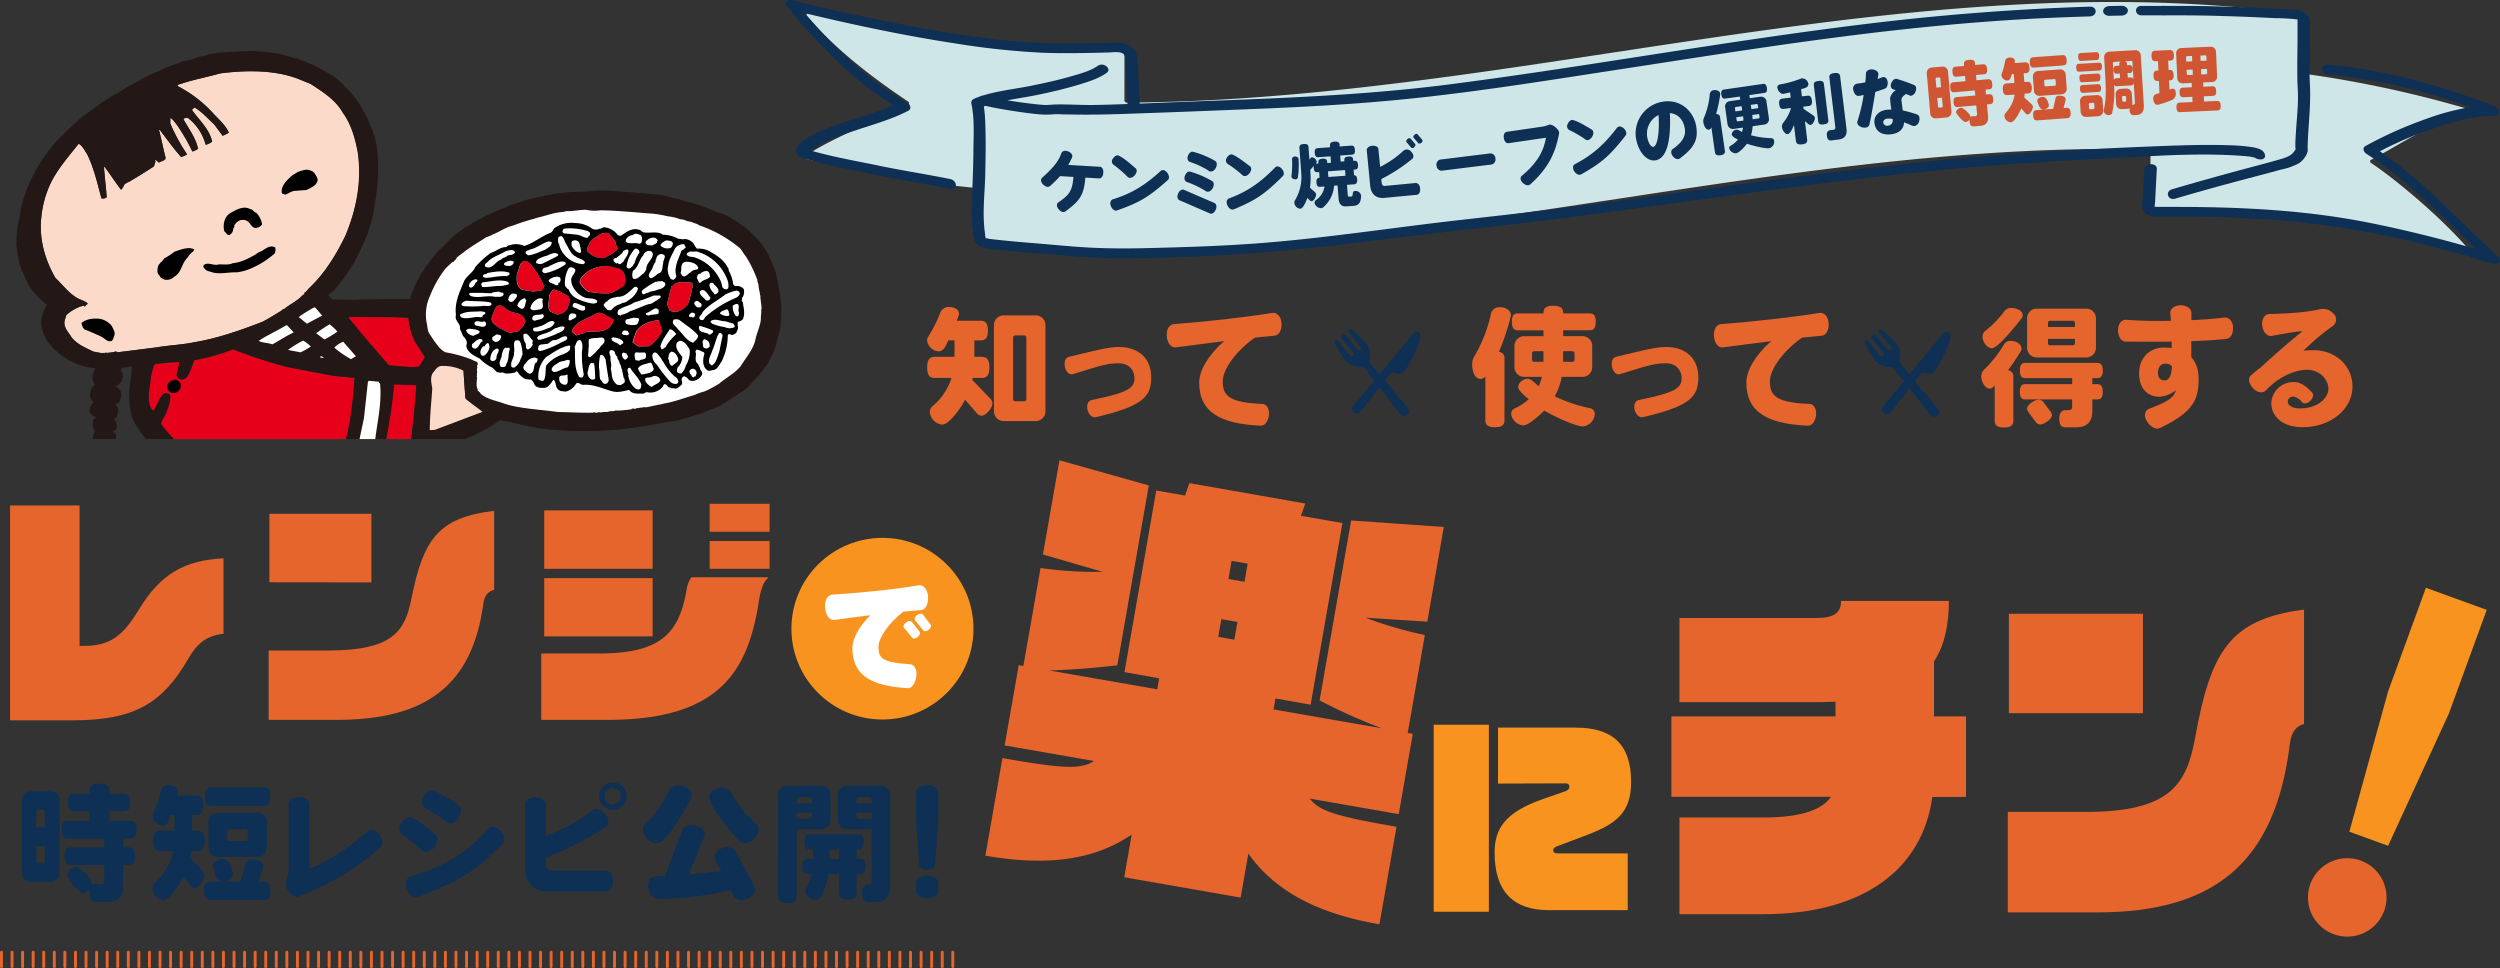 <svg xmlns="http://www.w3.org/2000/svg" xmlns:xlink="http://www.w3.org/1999/xlink" viewBox="0 0 804.32 311.47"><rect x="0" y="0" width="804.32" height="311.47" fill="#333333" stroke="none"/><defs><style>.cls-1,.cls-11{fill:none;}.cls-2{clip-path:url(#clip-path);}.cls-3{fill:#fbdaca;}.cls-4{fill:#e60019;}.cls-5{fill:#231815;}.cls-6{fill:#fff;}.cls-7{fill:#cfe6e8;}.cls-8{fill:#0d3054;}.cls-9{fill:#e5652d;}.cls-10{fill:#f7931e;}.cls-11{stroke:#e5652d;stroke-linecap:round;stroke-linejoin:round;stroke-width:0.94px;}.cls-12{fill:#d05532;}</style><clipPath id="clip-path" transform="translate(-11.68)"><rect class="cls-1" y="8.33" width="296.37" height="132.94"/></clipPath></defs><g id="レイヤー_2" data-name="レイヤー 2"><g id="DESIGN"><g class="cls-2"><path class="cls-3" d="M160.72,117.46c.13,3.47.44,6.86.67,10.3,2,1.72,4.36,3.31,6.3,4.84-4.81,4.56-11.29,5.42-17.53,6.67l-1.89.14c0-5.25.61-10.34.92-15.42-.31-2-.85-3.93.23-5.75,1-1.09,1.58-2.36,3.11-2.52A16.85,16.85,0,0,1,160.72,117.46Z" transform="translate(-11.68)"/><path class="cls-3" d="M111.64,27c3.75,2.42,8,5.06,10.32,9.16,2.74,3.76,4,8.17,4.86,12.7,1.45,9.58-.53,18.76-3.93,26.94-3,6.14-6.64,12.23-12,17.21a3.87,3.87,0,0,1-1.22,1.23c.18.32-.32.64-.64.79-1.63,1.85-4.07,2.88-5.93,4.44-.08-.18-.51.24-.77.36l0,.05s0,.06.08,0c-1.8,1.09-4,2.48-6.1,3.6-7.2,2.79-14.48,5.38-22.29,6.67-3.77.78-7.84.93-11.68,1.58l-12.79,1.59c-.33-.11-.59-.41-1-.15a14.67,14.67,0,0,1-2.6.35c-.26-.23-.41.13-.73,0-1.27.18-2.19-.26-3.46-.4-2.44-1.22-5.07-2.21-7-4.52-1-1.7-2.64-3.16-2.32-5.34l.58-1.92a13.45,13.45,0,0,1,5.37-3l.36-.07v.27c.56.07.62-.74,1.18-.73-.21-.62-1.06-.79-1.6-1.18-3.52-1-6.1-4.65-8.86-7.29C26.14,83.5,24.16,76.89,25,69.62a33.11,33.11,0,0,1,3-10.73c2.2-4.53,5.78-8.59,9-12.65,1.32.77,1.92,2.2,2.72,3.38C41.92,54.06,43,59,44.31,63.8A1.82,1.82,0,0,0,46,63.45c-.21-3.3-.66-6.59-.87-9.74h.19c1.88,2.41,3.45,4.94,5.33,7.36a6,6,0,0,0,1-1.65c.65-.68,1.5-.79,2.22-1.33,2.44-1.44,4.83-2.93,7.22-4.49.41-.44.26-1.08.65-1.53a4,4,0,0,1-.18-.59c.5,0,.86.57,1.27.85.67-.59,2.3-.58,2.09-1.71-.74-2.91-1.33-5.91-2.09-8.82h.27c2.24,2.93,4.35,5.9,6.86,8.73a13.53,13.53,0,0,0,1.8-.77v-.26a58.39,58.39,0,0,1-5.31-9.82,13.78,13.78,0,0,0,0-1.71c.81.27,1.43,1.33,2,2a59,59,0,0,1,5.1,8.74c.65,0,1.23-.53,1.86-.8-.7-3.44-2.87-6.26-4.57-9.3-.33-.58.44-.58.73-.7h.53a16,16,0,0,1,5.75,8.69,6.5,6.5,0,0,0,2.07-1c-.74-3.91-4.07-6.85-6.43-10.14,0-.39.53-.65.8-.86,2.35,1.35,4.29,3.57,6.36,5.5l2.66,3.59a14.59,14.59,0,0,0,2-1c-1-2.32-3.12-4.17-5-6.17a40.18,40.18,0,0,0-11.55-8.86c.09-.58,1-.58,1.47-.79,4-1.33,8.19-2.08,12.26-3.25,8.37-1.08,17.46-1.16,25.06,1.73Z" transform="translate(-11.68)"/><path class="cls-3" d="M161.24,162.14a37.21,37.21,0,0,1-3.45,7.48c-2.28,3-4.44,6.14-7.38,8.73-1.42-2.44.42-5.06.47-7.63a44.07,44.07,0,0,1,4-6.72,105.44,105.44,0,0,1,6.46-8.68l.74-.65A23,23,0,0,1,161.24,162.14Z" transform="translate(-11.68)"/><path class="cls-3" d="M99.58,202.75a16,16,0,0,1,1.94,3.79c-.35.74-1.35.81-2.12,1a18.48,18.48,0,0,1-5-.08,58.19,58.19,0,0,1-11.5-.65c.15-.34-.61-.63-.44-1.11a8.15,8.15,0,0,1-.63-1.88c.16-.36.79-.21.81-.65l15.12-.41Z" transform="translate(-11.68)"/><path class="cls-4" d="M143.05,102.26a20.84,20.84,0,0,0,2.13,7.68l3.18,5-1.8,3a11.72,11.72,0,0,1-3.9.18l-5.92-.53c-4.39-5.06-8.87-10.18-13-15.36v-.11l.86-.12,14.33.12Z" transform="translate(-11.68)"/><path class="cls-4" d="M68.7,121.25c-.5-.79.56-3,.71-4.53a.43.43,0,0,0-.44-.27c-2.45.21-4.9.38-7.32.68l-.32.21A21.18,21.18,0,0,0,60.06,123c-.38,2.79-1.28,6.64.74,9,.17,0,.35,0,.47-.11,1.24-1.85,2-5,3.47-5.29.91-.21,1.75.27,1.78.94a15.51,15.51,0,0,1-1.21,4.94c-.44,1.36-1.47,2.48-1.81,3.85,2.63,4,6.43,7,10,10.25v.32h-.2l-.12.68c-1.36,2.77-2.79,5.53-4.06,8.31a54.65,54.65,0,0,0-3.19,15.67c-.21,3.32,1,6.07,2.21,8.78l.32.12c.23-.18.65-.12,1-.21l-.06-.23c2.47-5.2,4.52-10.62,7.57-15.61.34-.09.36.28.54.43.44,4.8-.65,9.27-1.33,13.86l.2.39c.15-.18.27,0,.39-.06-.06.15.12.17.2.18,6.31-1.36,12.21-3.68,18.31-5.48,9.45-2.44,18.41-6,27.59-9a60.79,60.79,0,0,0,9.5-4.23l-7.63-2.64-6.43-1.53-13.94-4.51-5.58-2.44c-1.06-.74-2.56-.76-3.33-1.86a3.33,3.33,0,0,1,1.53-3.58l3.81,1.32,12.47,4.45,6.54,2c.24-.2.71-.23.89-.58a49.55,49.55,0,0,0,1.91-7.68l.18-.11c.07-.2-.11-.31-.23-.42,2-6.68,2.74-13.93,3.19-21.08.12,0,.2-.11.17-.27-3-.26-6-.44-8.81-1L103.72,118a157.24,157.24,0,0,1-17.24-5.67l.06.06-.33.33-.09-.12a60.28,60.28,0,0,1-11.9,3.29c-.74,1.85-1.21,3.94-2.54,5.61a2.37,2.37,0,0,1-1.8.58A1.94,1.94,0,0,1,68.7,121.25Z" transform="translate(-11.68)"/><path class="cls-4" d="M145.59,123.91c-.3,5.64-.89,11.5-1.63,17.12l-.18.14.12.06a106,106,0,0,1-3.25,14.94,58.73,58.73,0,0,1-7.28-.59c-.71-1,.21-2.18.27-3.3,1.92-9.34,4-18.61,4.75-28.46l.08-.12Z" transform="translate(-11.68)"/><path class="cls-4" d="M178.34,148.27c1.17,1.85-.69,3.42-1.27,5-4.22,6.06-7.82,12.41-7.61,20.33-.3,2.76-.44,5.65-2.66,7.62-3.51,2.67-7.58-.24-11.14-.94-.38-.12.18-.36-.15-.54,6.28-6.67,10.53-14.2,11.56-23l.76-6.61a13.43,13.43,0,0,1,6.38-3.09C175.68,147.21,177.39,146.91,178.34,148.27Z" transform="translate(-11.68)"/><path class="cls-4" d="M144.69,171.82c.09,5.42-.51,10.68-2.57,15.25-.17-.11-.59-.25-.68,0l-2.76.35-23.13.18-1.29-.06,5.32-12.5,2-3.7a42.1,42.1,0,0,1,5.72-2.52A82.26,82.26,0,0,1,144.69,171.82Z" transform="translate(-11.68)"/><path class="cls-4" d="M112.12,175c-3.46,7.29-5.85,15.15-9.68,22.17a6.17,6.17,0,0,1-2.71.68l-9.63.06L75,198.4c-2.72.14-5.38.36-8.08.41a44.42,44.42,0,0,1,3.17-12.06,1.69,1.69,0,0,1,.81.14A37.18,37.18,0,0,0,75.5,195c.59-.26,1.47,0,1.73-.94-.32-2.68-.79-5.29-1.2-7.94a.88.88,0,0,0,0-.85L87.65,182l14.27-4.3c3.39-1.12,6.75-2.37,10.23-3.23Z" transform="translate(-11.68)"/><path class="cls-4" d="M120.48,211.84c.5,2.47-1.24,4.3-2.71,6.09a25.78,25.78,0,0,1-7.58,2.38c-4.81-.44-9.26-1.88-14.12-2L84.4,220.1a6.75,6.75,0,0,1-5.85-2c-.23-1.21-.85-2.33-.67-3.65.67-1,.83-2.72,2.54-2.59a22.72,22.72,0,0,1,5.71-.53c5.93,1.93,12.86.59,19.11.54,3.83-.09,7-1.86,10.79-2A7.34,7.34,0,0,1,120.48,211.84Z" transform="translate(-11.68)"/><path class="cls-5" d="M262,91.17c-.26-.47-.11-1.12-.38-1.59-.32-2.77-1.71-5.23-2.8-7.76a39.14,39.14,0,0,0-2.19-3.5,62.79,62.79,0,0,0-5.09-5.1c-2.42-1.58-4.45-3.26-7.05-4.28-3.67-1.25-7.19-2.87-10.94-3.92-1.76-.12-3.21-1.15-4.94-1.21a29,29,0,0,0-7.26-1.39c-5.83-.44-12-1.17-17.83-1.11-3.69.46-6.57.29-10.21.64-1.37.27-2.89.29-4.27.56-3.57.91-7.27,1.28-10.67,2.76A21.09,21.09,0,0,0,173.64,67a68.35,68.35,0,0,0-14.25,7.53,37.48,37.48,0,0,0-5.13,4.76c-2.94,2.53-4.81,5.56-7,8.59a41.34,41.34,0,0,0-3.71,8.35c-4.9,0-10.64,0-15.78.12-2.92.33-5.86-.12-9,.09a5.13,5.13,0,0,1-1.39-1.6L119,93.58A54.59,54.59,0,0,0,128.31,79a44.13,44.13,0,0,0,3.93-13.24,66.92,66.92,0,0,0,1.12-12.27l-.12-.17c.31-1.19-.11-2.44-.06-3.52a24.84,24.84,0,0,0-1.37-7c-.31-1.29-1.31-2.26-1.36-3.65-1.09-2.2-2.33-4.35-3.63-6.48A42.39,42.39,0,0,0,122,27.14c-2.74-2.94-6.1-4.27-9.46-6.24-2.09-.68-4.1-1.86-6.37-2.29a40.35,40.35,0,0,0-10.22-2c-4.49-.45-9.56.09-13.92.34A24.15,24.15,0,0,0,77.33,18c-2.39.2-4.19,1.52-6.58,1.63-2.06.86-4.1,1.45-6.16,2.3-2.65,1.42-5.54,2.3-8.08,4a62.59,62.59,0,0,0-7.31,4.24c-3.77,1.64-10.5,7.26-10.81,7.17,0,0-5.93,5.21-8.62,8.17a51.93,51.93,0,0,0-8.09,12.27,41.64,41.64,0,0,0-3.73,12c.07.85-.57,1.48-.45,2.24-.24,1.06-.24,2-.42,3,0,.92-.2,2.6-.11,4.06.32,1.84.42,3.49.85,5.23A32.87,32.87,0,0,0,19.63,89c1.23,3.65,4.45,6.94,7.09,9.06a22.38,22.38,0,0,0-1.53,3.82c-.74,2.56.3,5.18,1.38,7.41a21.93,21.93,0,0,0,6.31,6c.15,0,.36.36.45.32a21.2,21.2,0,0,0,8.78,2.85l.06.16h.11v.18a4.24,4.24,0,0,0-.65,3.86,4.28,4.28,0,0,1,.54.91s.15,0,.18,0l-.39.45a4.11,4.11,0,0,0-1.17,4.11c.29.44.49.92,1,1.12-.44.71-1.44,1.79-1.26,3.06a2.7,2.7,0,0,0,2,1.86c-.14.34-.62.49-.79.84a3.87,3.87,0,0,0,.46,3.62c-.21.73-.91,1.95-.41,3,.12.24.39.45.35.73.27,0,.18.26.27.39a4.68,4.68,0,0,1-.26,1.44c-.36.8.64,1.24,1,1.62a4.12,4.12,0,0,0-.81,2.17c.12.75-.08.89.48,1.45l-.74.79c0,.73-.88,1.67.06,2.12a4.43,4.43,0,0,0-1.06.94c-.33.6-.8,1.26-.49,1.85a11.16,11.16,0,0,1-2.28.73,22.21,22.21,0,0,0-1.45,2.37c-.17,1.34-.44,2.76.65,3.72a3.12,3.12,0,0,0,1.27.51c.94.91,2.07.07,3.09-.33a5.67,5.67,0,0,0,1.06-1.76,3.86,3.86,0,0,0,.54-2.67c.26-.27-.1-.66-.12-1,.54-.2.92-.64,1.53-.73s.33-.76.53-1.12a3.35,3.35,0,0,0-.47-1.42c.54-.25,1.2-.14,1.71-.49a1.93,1.93,0,0,0,.62-1.59c-.94-.91.38-1.5.47-2.39s.24-2-.73-2.37c.38-.26,1.11-.15,1.17-.68a2.48,2.48,0,0,0-.58-2.7l1-.54A4,4,0,0,0,49,140.1c.12-.75-.79-.88-1-1.32l.77-.42c.7-.61.38-1.43.47-2.12-.38-.44-.32-1-.91-1.38.32-.26.83-.46,1-.85.26-1.06.69-2.24.06-3.27-.18-.23-.65-.33-.53-.65,1.56-.5,1.8-2.17,1.85-3.5-.11-1-1-1.67-1.73-2.32L50.66,123c.08-.47.44-1.11.52-1.64a3.06,3.06,0,0,0-.58-2.12.07.07,0,0,1-.09-.06c0-.06.09-.05.15-.05s-.18.06-.21,0a.08.08,0,0,1,.09-.08s-.08,0-.09,0c.12-.2.21-.5.38-.59,1.1-.32,2.54-.41,3.28-.59-.06,2.8-.7,5.68-.89,8.27.09,3.9.12,7.94,2.68,11.32a42,42,0,0,0,6.48,7.74c.77.8,1.89,1.56,2.27,2.38a3.48,3.48,0,0,0,.4.26c-.13.29-.13,1.57-.34,1.71a80.25,80.25,0,0,0-4.57,13.33,27.86,27.86,0,0,0-.88,3.4c0,1-.22,2.07-.21,2.95-.17,5.3-.6,11.08,1,16.41.79,1.18,2.77.64,4,1.06a59.56,59.56,0,0,0-2,7.26c-1.06,3.39-1.35,7.41-1.8,10.74.39.46,1.09.44,1.6.52,4.77,0,9.46-.53,14.38-.79,0,0-.06.1-.11.07h.11a19,19,0,0,1,.86,3.12,23.23,23.23,0,0,1-2.19,1.82c-.89,1.42-2,3-2,4.71-.21,4.18,1.54,7.29,4.78,9,2.71,1.52,6.28,1.23,9.41.94a27.2,27.2,0,0,1,2.79-.27,10.7,10.7,0,0,1,2.19-.26c2.17.31,5-.19,6.78.46,0,0,0,0,0,0a18.39,18.39,0,0,1,3,.34c0,.05-.09,0-.14,0l1,.06-.06.05c.18,0,.27-.05.38-.1a110.92,110.92,0,0,0,12.06.37c3.6-.47,7.31-1.69,9.32-5.08a5,5,0,0,1,.8-1.68,23.69,23.69,0,0,0,.5-2.56c.83-2.74-.41-5.2-1.83-7.4-2.47-2.44-6.33-3.12-9.64-2.44a11.24,11.24,0,0,1-2.86.37l-4,.52c-.74-.61-.92-1.64-1.5-2.43a41.59,41.59,0,0,1,2.65-5.3,31.07,31.07,0,0,1,1.92-4.17c.32-1,1.3-.64,2.12-.8,6.4-.59,12.77-.61,19.11-.57.89-.25,2,.11,2.76-.09,2.17.2,4.32,0,6.47.21.29-.28.93,0,1.32,0,1.51-.53,2.83-.09,4.24-.59.74-1.81,1.1-3.85,1.78-5.49a7.94,7.94,0,0,1,.52-2h0l-.09-.15c.15-.69,1.16-.47,1.8-.59,3.84.83,7.5,2.62,11.54,3,2.71.64,6,.34,8.16-1.39,2-1.45,2.71-3.82,3.77-5.88a69.71,69.71,0,0,0,1.33-7.5,31.88,31.88,0,0,1,1.21-8.06c0-.47.42-1.06.42-1.31.86-1.18,1.22-2.69,2.3-3.58.77-1.32,1.74-3.13,2.65-4.37a11.75,11.75,0,0,0,1.8-6c-.56-2.35-1.53-4.32-3.77-5.57-2.92-2.17-7.48-2-10.41-.58,0,0-4.66,3.08-4.93,3l-5,4.6c-.95,1.25-2.34,2.54-3.12,3.8a33.06,33.06,0,0,0-2.46,3.07c-.56.56-.79,1.35-1.38,1.82-.36.67-1.1,2-1.54,2.21l.06.05a.16.16,0,0,1-.06.13l-.06-.07v.21c-1,1.44-2.13,3.38-3.18,5.08l-1.33-.2c-1-.62-2.18-.56-3.27-1-1.47-.46-3-.83-4.42-1.34a71.94,71.94,0,0,0,8.07-4.61c.18-.2.18-.59.48-.75a52,52,0,0,0,1.12-8.14,35.41,35.41,0,0,0,.86-5.47c.41-.31,0-.66.2-1,.38-.52,1.07-.21,1.68-.54,2.18-.8,4.67-.87,6.81-1.79,2.09-.43,3.81-1.43,5.84-2.06.67-.41,4.33-2.23,4.33-2.23,1.47-.81,3.1-2,4.52-2.85,1.3.2,3.14.63,4.64,1,2.93.66,5.59,1.23,8.53,1.72a117.4,117.4,0,0,0,20.11.61c7.31-.24,14.19-1.65,21.23-2.85,3.65-.32,6.72-1.77,10.14-2.66,1.74-.76,3.51-1.45,5.31-2.11,2.06-1,4.18-2.65,6.17-3.82a7.06,7.06,0,0,1,.81-.62c2.48-1.11,4.46-4.14,6.28-5.73a14.84,14.84,0,0,1,1.27-1.74,13.09,13.09,0,0,0,2.51-4,23.07,23.07,0,0,0,1.35-3c.12-.14,0-.77.33-1,.41-2.56,1.57-4.94,1.5-7.36.12-1.24.12-2.65.21-4.09A55.38,55.38,0,0,0,262,91.17Zm-95,65.53.76-6.61a13.43,13.43,0,0,1,6.38-3.09c1.47.21,3.18-.09,4.13,1.27,1.17,1.85-.69,3.42-1.27,5-4.22,6.06-7.82,12.41-7.61,20.33-.3,2.76-.44,5.65-2.66,7.62-3.51,2.67-7.58-.24-11.14-.94-.38-.12.18-.36-.15-.54C161.79,173.06,166,165.53,167.07,156.7Zm-16.19,14a44.07,44.07,0,0,1,4-6.72,105.44,105.44,0,0,1,6.46-8.68l.74-.65a23,23,0,0,1-.79,7.47,37.21,37.21,0,0,1-3.45,7.48c-2.28,3-4.44,6.14-7.38,8.73C149,175.91,150.83,173.29,150.88,170.72ZM49.54,113.36c-.33-.11-.59-.41-1-.15a14.67,14.67,0,0,1-2.6.35c-.26-.23-.41.13-.73,0-1.27.18-2.19-.26-3.46-.4-2.44-1.22-5.07-2.21-7-4.52-1-1.7-2.64-3.16-2.32-5.34l.58-1.92a13.45,13.45,0,0,1,5.37-3l.36-.07v.27c.56.07.62-.74,1.18-.73-.21-.62-1.06-.79-1.6-1.18-3.52-1-6.1-4.65-8.86-7.29C26.14,83.5,24.16,76.89,25,69.62a33.11,33.11,0,0,1,3-10.73c2.2-4.53,5.78-8.59,9-12.65,1.32.77,1.92,2.2,2.72,3.38C41.92,54.06,43,59,44.31,63.8A1.82,1.82,0,0,0,46,63.45c-.21-3.3-.66-6.59-.87-9.74h.19c1.88,2.41,3.45,4.94,5.33,7.36a6,6,0,0,0,1-1.65c.65-.68,1.5-.79,2.22-1.33,2.44-1.44,4.83-2.93,7.22-4.49.41-.44.26-1.08.65-1.53a4,4,0,0,1-.18-.59c.5,0,.86.57,1.27.85.67-.59,2.3-.58,2.09-1.71-.74-2.91-1.33-5.91-2.09-8.82h.27c2.24,2.93,4.35,5.9,6.86,8.73a13.53,13.53,0,0,0,1.8-.77v-.26a58.39,58.39,0,0,1-5.31-9.82,13.78,13.78,0,0,0,0-1.71c.81.27,1.43,1.33,2,2a59,59,0,0,1,5.1,8.74c.65,0,1.23-.53,1.86-.8-.7-3.44-2.87-6.26-4.57-9.3-.33-.58.44-.58.73-.7h.53a16,16,0,0,1,5.75,8.69,6.5,6.5,0,0,0,2.07-1c-.74-3.91-4.07-6.85-6.43-10.14,0-.39.53-.65.8-.86,2.35,1.35,4.29,3.57,6.36,5.5l2.66,3.59a14.59,14.59,0,0,0,2-1c-1-2.32-3.12-4.17-5-6.17a40.18,40.18,0,0,0-11.55-8.86c.09-.58,1-.58,1.47-.79,4-1.33,8.19-2.08,12.26-3.25,8.37-1.08,17.46-1.16,25.06,1.73l4,1.64c3.75,2.42,8,5.06,10.32,9.16,2.74,3.76,4,8.17,4.86,12.7,1.45,9.58-.53,18.76-3.93,26.94-3,6.14-6.64,12.23-12,17.21a3.87,3.87,0,0,1-1.22,1.23c.18.32-.32.64-.64.79-1.63,1.85-4.07,2.88-5.93,4.44-.08-.18-.51.24-.77.36l0,.05s0,.06.08,0c-1.8,1.09-4,2.48-6.1,3.6-7.2,2.79-14.48,5.38-22.29,6.67-3.77.78-7.84.93-11.68,1.58Zm16.35,58.19a54.65,54.65,0,0,1,3.19-15.67c1.27-2.78,2.7-5.54,4.06-8.31l.12-.68h.2v-.32c-3.54-3.25-7.34-6.28-10-10.25.34-1.37,1.37-2.49,1.81-3.85a15.51,15.51,0,0,0,1.21-4.94c0-.67-.88-1.15-1.78-.94-1.43.33-2.23,3.44-3.47,5.29-.12.14-.3.12-.47.11-2-2.35-1.12-6.2-.74-9a21.18,21.18,0,0,1,1.27-5.67l.32-.21c2.42-.3,4.87-.47,7.32-.68a.43.43,0,0,1,.44.27c-.15,1.52-1.21,3.74-.71,4.53a1.94,1.94,0,0,0,1.18.81,2.37,2.37,0,0,0,1.8-.58c1.33-1.67,1.8-3.76,2.54-5.61a60.28,60.28,0,0,0,11.9-3.29l.09.12.33-.33-.06-.06A157.24,157.24,0,0,0,103.72,118l13.33,2.59c2.86.51,5.86.69,8.81,1,0,.16,0,.27-.17.27-.45,7.15-1.21,14.4-3.19,21.08.12.11.3.22.23.42l-.18.11a49.55,49.55,0,0,1-1.91,7.68c-.18.35-.65.38-.89.58l-6.54-2-12.47-4.45-3.81-1.32a3.33,3.33,0,0,0-1.53,3.58c.77,1.1,2.27,1.12,3.33,1.86l5.58,2.44,13.94,4.51,6.43,1.53,7.63,2.64a60.79,60.79,0,0,1-9.5,4.23c-9.18,3-18.14,6.56-27.59,9-6.1,1.8-12,4.12-18.31,5.48-.08,0-.26,0-.2-.18-.12.06-.24-.12-.39.06l-.2-.39c.68-4.59,1.77-9.06,1.33-13.86-.18-.15-.2-.52-.54-.43-3,5-5.1,10.41-7.57,15.61l.06.23c-.33.09-.75,0-1,.21l-.32-.12C66.89,177.62,65.68,174.87,65.89,171.55ZM116,209.93a7.34,7.34,0,0,1,4.45,1.91c.5,2.47-1.24,4.3-2.71,6.09a25.78,25.78,0,0,1-7.58,2.38c-4.81-.44-9.26-1.88-14.12-2L84.4,220.1a6.75,6.75,0,0,1-5.85-2c-.23-1.21-.85-2.33-.67-3.65.67-1,.83-2.72,2.54-2.59a22.72,22.72,0,0,1,5.71-.53c5.93,1.93,12.86.59,19.11.54C109.07,211.81,112.2,210,116,209.93Zm-34.24-6.12c.16-.36.79-.21.81-.65l15.12-.41h1.86a16,16,0,0,1,1.94,3.79c-.35.74-1.35.81-2.12,1a18.48,18.48,0,0,1-5-.08,58.19,58.19,0,0,1-11.5-.65c.15-.34-.61-.63-.44-1.11A8.15,8.15,0,0,1,81.79,203.81ZM112.12,175c-3.46,7.29-5.85,15.15-9.68,22.17a6.17,6.17,0,0,1-2.71.68l-9.63.06L75,198.4c-2.72.14-5.38.36-8.08.41a44.42,44.42,0,0,1,3.17-12.06,1.69,1.69,0,0,1,.81.14A37.18,37.18,0,0,0,75.5,195c.59-.26,1.47,0,1.73-.94-.32-2.68-.79-5.29-1.2-7.94a.88.88,0,0,0,0-.85L87.65,182l14.27-4.3c3.39-1.12,6.75-2.37,10.23-3.23Zm32.57-3.14c.09,5.42-.51,10.68-2.57,15.25-.17-.11-.59-.25-.68,0l-2.76.35-23.13.18-1.29-.06,5.32-12.5,2-3.7a42.1,42.1,0,0,1,5.72-2.52A82.26,82.26,0,0,1,144.69,171.82ZM144,141l-.18.14.12.06a106,106,0,0,1-3.25,14.94,58.73,58.73,0,0,1-7.28-.59c-.71-1,.21-2.18.27-3.3,1.92-9.34,4-18.61,4.75-28.46l.08-.12,7.12.21C145.29,129.55,144.7,135.41,144,141Zm2.6-23.16a11.72,11.72,0,0,1-3.9.18l-5.92-.53c-4.39-5.06-8.87-10.18-13-15.36v-.11l.86-.12,14.33.12,4.12.21a20.84,20.84,0,0,0,2.13,7.68l3.18,5Zm5,20.45-1.65.11c0-4.58.53-9,.8-13.46-.27-1.74-.75-3.44.21-5,.82-.94,1.38-2.06,2.71-2.2a14.56,14.56,0,0,1,7.16,1.53c.11,3,.38,6,.58,9,1.78,1.49,3.81,2.87,5.51,4.23" transform="translate(-11.68)"/><path d="M50.6,119.24h0a.24.24,0,0,0,.12,0Z" transform="translate(-11.68)"/><polygon points="30.48 118.66 30.48 118.66 30.43 118.66 30.48 118.66"/><path class="cls-6" d="M204.83,67.66c5.33.08,10.34.6,15.65,1a33,33,0,0,1,6.28,1l.09-.1c.11.23.59,0,.7.22H228l-.07.06,1,.14c.13,0-.1,0-.1.06s.32,0,.47.06l-.06.06a3.08,3.08,0,0,1,1,.27c-.09,0-.18-.06-.25,0,.92.19,2,.17,2.64.7h.34c-.08,0-.23-.07-.31,0l.85.15-.06,0c.15.1.32,0,.5.07l0,0c.7.27,1.5.57,2.21.8l.27.23c.1,0-.1-.05-.11,0A41.23,41.23,0,0,1,249,79.26c1.3.85,1.72,2.17,2.69,3.3a39.41,39.41,0,0,1,3.68,7.61v.2a.16.16,0,0,0-.12.06c0,.1.06.12.12.14l0,0c.5.86.33,2.69.8,3.53-.14.06,0,.25,0,.33h0c-.14.19.39.94.08,1.19h0c.24.31,0,.55.23,1.13h-.06a12.18,12.18,0,0,1,.21,1.6v.32h.05v.12h-.05s.23.67-.07.74c.18.78-.16,2.19-.08,3.17-.15,2-1.39,4.59-1.84,6.88-.75,3-3,5.5-4.65,8.2-2,2.47-4.81,3.76-7,5.71-1.17.7-4.26,2.43-4.52,2.32v.11a16.54,16.54,0,0,0-3,1V127a.65.65,0,0,0-.54.15c-3.42.94-6.24,2.15-9.82,2.71a3.83,3.83,0,0,1-1.06.27c-1.68.31-3,.64-4.68.95a.57.57,0,0,0-.42-.1V131l-2.5.34-.41.2.06,0h-.49c.07,0,.16.05.22,0-.1-.13-.21,0-.32-.06l0-.06c-.32-.06-.2.12-.59.06v.09h-.11l0,.12-.15.12a.12.12,0,0,0-.05-.12,8.86,8.86,0,0,1-1.66.2,16.14,16.14,0,0,1-3.33.17c-.4.39-1.35.07-1.85.3l.06,0c-.3,0-.68.21-1.06.2-1-.16-1.77.33-2.66,0,.14.17-.14.07-.23.2h-.74l.06-.06a2.6,2.6,0,0,0-.65-.05v.11c-3.49.09-7.45-.14-11.41-.21-4.94-.7-10-.94-14.73-2a27.14,27.14,0,0,1-3.34-1c-2.26-.73-4.73-1.23-6.59-2.74-.38-.29-.09-.29-.47-.64-.29,0-.21-.36-.6-.42a5.54,5.54,0,0,0-.34-1.29,13.16,13.16,0,0,1,.13-3c-.34-.3.12-.6-.13-1a2.17,2.17,0,0,0,.08-1.06c.06,0,.14,0,.18,0s-.15-.06-.21-.06h.08c-.22-.23,0-.8.07-1.23-.32-.61.18-.65.12-1,.12-.86-1.16-.88-1.71-1.33a41.76,41.76,0,0,0-8.7-2.44,7.48,7.48,0,0,1-2.65-2.4,23.3,23.3,0,0,1-2.18-3.16c-1-1.06-.85-2.47-1.18-3.85a14.21,14.21,0,0,1,1.06-8.74A34.55,34.55,0,0,1,155,86.43a24.84,24.84,0,0,1,2.33-2.16c.13.14.21,0,.33-.06a1.42,1.42,0,0,1,.65-.62l-.06-.06c.45-1.06,2-1.79,2.8-2.53,2.12-1.65,5.13-3.41,6.57-4.35.77-.56,1.65-.59,2.64-1.26,1.7-.59,2.79-1.45,4.59-2.19.58-.29,1.45-.47,2.12-.72a62.15,62.15,0,0,1,6.9-2.18c.06-.21.33-.06.48-.12v-.09c3-.64,5.49-1.76,8.76-1.91.12-.17.53-.09.77-.26,2.06.14,4.18-.47,6.39-.42A12.33,12.33,0,0,0,204.83,67.66Z" transform="translate(-11.68)"/><path class="cls-6" d="M115.2,101.38l-.06,0,.18.16-4.91,2.6L107.77,102a48,48,0,0,1,5-3.11l.33.06Z" transform="translate(-11.68)"/><path class="cls-6" d="M120.24,106.69a38.59,38.59,0,0,1-4.11,2.51c-.93-.57-1.82-1.33-2.74-2,1.4-1,2.86-2,4.34-2.87A19.62,19.62,0,0,1,120.24,106.69Z" transform="translate(-11.68)"/><path class="cls-6" d="M106.17,106.94c-2.35,1.07-4.54,2.58-6.83,3.85-1.43-.54-3.13-.42-4.45-1.12,2.85-1.91,6-3.24,8.84-5l.32,0Z" transform="translate(-11.68)"/><path class="cls-6" d="M111.68,111.47a22.74,22.74,0,0,1-3.33,1.9c-1.33-.3-2.71-.5-4-.79a30.4,30.4,0,0,1,4.89-3A13.73,13.73,0,0,1,111.68,111.47Z" transform="translate(-11.68)"/><path class="cls-6" d="M126.19,114.62l-1.59.93a31.39,31.39,0,0,1-5.37-3.71,8.42,8.42,0,0,1,2.87-1.9Z" transform="translate(-11.68)"/><path class="cls-6" d="M115.93,115.17a4.06,4.06,0,0,1-1.27-.21C114.92,114.14,115.57,115,115.93,115.17Z" transform="translate(-11.68)"/><path class="cls-6" d="M133.62,122.82c-.15.33.24.47.34.62.62,6.58-1,12.64-1.67,18.85-.85,4-1.6,8.09-3.26,11.8a12.28,12.28,0,0,1-4.5-1.21l.06-.53,1.59-5.52,2.6-12.34,1.27-11.67c.18-.06.17-.21.21-.32Z" transform="translate(-11.68)"/><path class="cls-4" d="M207.86,75.54c.7,1,1.83,1.6,1.92,2.84.17.78,1.2,1.71-.06,2.37-1.06,1.08-2.39,1.5-3.57,2.26a6.28,6.28,0,0,1-5.45-2.12c-.38-.56,0-1,.05-1.58.42,0,.27-.65.54-1,.79-1.5,2.39-2.09,3.59-3a4.78,4.78,0,0,1,2.66-.32Z" transform="translate(-11.68)"/><path class="cls-4" d="M184,87.12a21.57,21.57,0,0,1,2.71,4.82h.15c-.09.47-.47.82-.54,1.26-.76.53-1.79.33-2.65.58a21.94,21.94,0,0,1-4.19-.67c-1.71-1.21-1.61-3.24-1.43-5.09.85-1.26.54-3.3,2.17-4a1.43,1.43,0,0,1,1,.06C182.53,84.63,183.12,86.09,184,87.12Z" transform="translate(-11.68)"/><path class="cls-4" d="M211,86.33c1.7,1,2,3,1.79,4.83.17.38-.36.74-.62,1-1.62.94-3.06,2.2-5,2.21a30,30,0,0,1-6.07-.54,7.47,7.47,0,0,1-2.59-2.59l.11-.11c-.32,0-.33-.36-.38-.56.29-.26.27-.68.38-1a9.58,9.58,0,0,1,6.73-3.86C207.24,85,209.16,86.13,211,86.33Z" transform="translate(-11.68)"/><path class="cls-4" d="M234.45,91c.11.32-.3.73.14.84a43.13,43.13,0,0,1-1.47,5.66l.1.37c-1.31,1.34-2.84,2.75-4.88,2.38L227.1,100c-.23-1.09-1.23-2.16-.47-3.35a44.89,44.89,0,0,1,1.18-4.77l.27.12C229.65,90.17,232.33,90.86,234.45,91Z" transform="translate(-11.68)"/><path class="cls-4" d="M194.59,95.38c.86,1.24,0,2.48-.27,3.71-.49,1.38-1.94,1.86-3.18,2.13l-2.24-.89c-1.41-1.41-.39-3.65-.47-5.41.47-.59.76-1.37,1.38-1.8A14.66,14.66,0,0,1,194.59,95.38Z" transform="translate(-11.68)"/><path class="cls-4" d="M175.43,99.94c1.64,1.06,4.32.53,5.1,2.86.44.62-.18,1.17-.26,1.77a6.94,6.94,0,0,1-1.4,1.52c-.09.36-.52.48-.79.68-.85-.21-1.51.4-2.39.26a10.88,10.88,0,0,1-3-1.41h-.2c-1.06-.89-3-1.62-2.6-3.44a29.61,29.61,0,0,1,1.42-3.51c.38,0,.55-.32.91-.43C173.53,98.23,174.36,99.39,175.43,99.94Z" transform="translate(-11.68)"/><path class="cls-4" d="M208.71,102.6c.38-.18.32.26.47.41-.39.26-.12.79-.44,1.06-1.63,3-5.19,2.61-8.23,2.56-.95.82-2.24.76-3.33,1.26a8.2,8.2,0,0,1-1.54-1.33c1.46-3.4,5.19-4,7.9-5.69,1.72-.87,3.05.73,4.52,1.26Z" transform="translate(-11.68)"/><path class="cls-4" d="M224.9,106.63a15.38,15.38,0,0,1-4.05,4.56l-.06.2-3.57.14c-.67-.37-1.29-1-2-1.37.05-.16.48-.38.15-.53l1.12-3.06c1.86-2.44,4.45-3.33,7.28-3.56Z" transform="translate(-11.68)"/><path d="M113,55.93c.38.71,1.06,1.42.8,2.33-.44,1.61-2.24,2.17-3.54,2.88l-3.15.21,0,.08c-1.38-.27-2.5.86-3.77,1.23-.21-.35-.73-.14-1-.58-.34-2.24,1.55-4,3.1-5.42.6-.55,1.4-.81,2-1.34,1.38-.38,2.88-1.16,4.24-.39A2.2,2.2,0,0,1,113,55.93Z" transform="translate(-11.68)"/><path d="M92.24,67.31c.79,0,1.08.94,1.86,1.12A6.74,6.74,0,0,1,96,72.19a2.72,2.72,0,0,1-2,1.15c-1.6,0-1.74-2-3.15-2.38-.44-.36-1.21-.18-1.79-.15A3.78,3.78,0,0,0,87,72.66c.3.47-.28.59-.29,1a2.21,2.21,0,0,1-1.17,1.9c-.9.27-1.07-.78-1.72-1.17-.44-2-.08-4.47,1.83-5.76C87.54,67.57,90,66,92.24,67.31Z" transform="translate(-11.68)"/><path d="M100.23,79.61a3.12,3.12,0,0,1-.16,1.92,28.88,28.88,0,0,1-7.31,4.69,16.82,16.82,0,0,1-5,1.41c-2.79-.14-5.89.88-8.48-.27a2.46,2.46,0,0,1-1.59-.73c-.36-.38-.89-.94-.36-1.42,1.41-1,3,.37,4.6-.12,1.51-.13,3.24.28,4.52-.39,2.82-.27,5.27-1.6,7.63-2.92a3.64,3.64,0,0,1,1.65-.91C97.11,80,98.65,78.7,100.23,79.61Z" transform="translate(-11.68)"/><path d="M74.19,80.28c-.32.88-1.65,1.38-2,2.44-2.12,1.79-2,5-4.46,6.3a3.32,3.32,0,0,1-3.24.9c-.62-.27-1.42-.75-1.59-1.44-.71-.47-.62-1.53-.47-2.26.08-1.41,1.62-2.09,2.06-3.09A17.85,17.85,0,0,0,67.77,81c1.55-.51,3.36-1.31,5.3-1.14C73.42,80,73.87,80,74.19,80.28Z" transform="translate(-11.68)"/><path d="M69,122.52c-.69-.58-1.69-.45-2.69.3a2.09,2.09,0,0,0,.21,3.44,2.43,2.43,0,0,0,3.2-1.43A1.93,1.93,0,0,0,69,122.52Z" transform="translate(-11.68)"/><path d="M47.68,104.89c.38,1.06,1.33,2.09.65,3.35a3.09,3.09,0,0,1-.59,1.36c-1.45.71-2.24-.72-3.44-1.27-1.81-.85-3.61-1.64-5.46-2.38a3.05,3.05,0,0,1-.91-2.06c1.65-1.39,4.07-1.56,6.15-1.27A6.76,6.76,0,0,1,47.68,104.89Z" transform="translate(-11.68)"/><path d="M228.31,125h0Z" transform="translate(-11.68)"/><path d="M251,93.07h0a2.73,2.73,0,0,0-2.79-1c-.63-.26-.76-1.11-.78-1.38h.07c0-.11-.06-.18-.08-.21a13.55,13.55,0,0,0-1.05-3c-.17-.23-.29-.42-.2-.68-.23-.12,0-.59-.36-.7-.91-2.06-3.17-3.74-5.27-4.92A7.35,7.35,0,0,0,235.93,80a4.57,4.57,0,0,1-1-1.5,3.88,3.88,0,0,0-3.12-1.6c-.32.09-.59.21-.86,0l.07,0-1.08-.06a10.57,10.57,0,0,0-5-1.32c-1.68-1.3-4.19-.36-6.37-.8-.44-.2-.67-.68-1.24-.8-2.36-.7-4.06.68-5.77,1.85a1.34,1.34,0,0,1-1.12-.14,6.11,6.11,0,0,0-4.57-2.53c.08.15-.27.06-.41.09.06,0,.17,0,.2.06-.35.07-.39.28-.69.28a.1.1,0,0,1,.1,0c-.09.08-.26,0-.41,0a2.59,2.59,0,0,1-2.53,0,9.16,9.16,0,0,0-5.44-1.76,9.26,9.26,0,0,0-6.84,1.79,2.55,2.55,0,0,1-1,1.32c-3,1.1-5.52,3.39-8.52,4.25a6.2,6.2,0,0,0-4.69-.22c-.52-.17-.73.45-1.2.59-1.89,0-3.16,1.41-4.84,1.85a29.44,29.44,0,0,0-5,4.56c-.71,1.82-3,2.93-3.72,4.82-1.38,3.36-3,6.61-2.51,10.59-.59,1.92,1.69,2.8,1.27,4.5a21,21,0,0,1,1,2.27c.88.85,1.59,1.86,1.05,3.06.19,2.2,2.63,3.35,4.34,4.22a13.63,13.63,0,0,0,4.24,3l0,.06,1.14,1.18a3,3,0,0,0,2,.19c1.16.72,2.72.22,4,.07a.64.64,0,0,1,.67-.39,6.61,6.61,0,0,0,2.65,2.5c.63-.06,1.22.29,1.77.09a3.63,3.63,0,0,1,1.16,1.71c.67,1,1.94,1.06,3.09,1,1.36,0,2.27-1.65,2.95-2.59a1.59,1.59,0,0,1,.51.42h-.07c.48.74.24,2.07,1.21,2.77.62.59,1.53.47,2.33.61a5.34,5.34,0,0,0,3.36-2.58c.86-.67,1.51.58,2.44.38,3.45-.18,6.4,1.42,9.5,2.17,1.79.39,3.51-.19,5.13-.51,1,1.47,2.83,1.14,4.48,1.19.44,0,.8-.52,1.21-.46A5.2,5.2,0,0,0,225,124.3a.87.87,0,0,1,.38-.64c.71-.24,1,.65,1.47,1,.36-.09.57.09.85.15,0,.09-.37,0-.1.06s.43.23.44,0c.09,0,.22-.07.29.06s0,0-.06,0l.7.06,0,.06c.83-.09,1.33-.76,1.91-1.18.77-.73-.53-1.94.6-2.67a.58.58,0,0,1,.85.15c.65.12.8,1,1.53,1.12l0,0c.11,0,.23,0,.32.1a3.71,3.71,0,0,0,3.33-2c.42-.89-.57-1.33-.62-2.12-.18-.48-.51-.94-.64-1.38-1.22-.74-.57-2.39-.68-3.45-.21-.38-.15-1,.34-1.14a4.93,4.93,0,0,1,1.66.66h.14c.33.09.69.44.6.73-.53,1.56-.71,3.88.73,5.08.5.59,1.36.24,1.93.12,1.46,0,2.08-1.74,2.85-2.71a19.21,19.21,0,0,0,2-8.4c.29-1,1.09,0,1.65-.24s1.29-.55,1.33-1.33c.62-.69.14-1.58.2-2.46.06-.48.59-.52.94-.65l0,0,.74-.56c.78-2,.25-3.34,0-5.42l-.39-.52c.25-.42,0-1,.42-1.33A3.72,3.72,0,0,0,251,93.07ZM200.75,79.31c.42,0,.27-.65.54-1,.79-1.5,2.39-2.09,3.59-3a4.78,4.78,0,0,1,2.66-.32l.32.53c.7,1,1.83,1.6,1.92,2.84.17.78,1.2,1.71-.06,2.37-1.06,1.08-2.39,1.5-3.57,2.26a6.28,6.28,0,0,1-5.45-2.12C200.32,80.33,200.72,79.89,200.75,79.31Zm-20.48,25.26a6.94,6.94,0,0,1-1.4,1.52c-.09.36-.52.48-.79.68-.85-.21-1.51.4-2.39.26a10.88,10.88,0,0,1-3-1.41h-.2c-1.06-.89-3-1.62-2.6-3.44a29.61,29.61,0,0,1,1.42-3.51c.38,0,.55-.32.91-.43,1.29,0,2.12,1.15,3.19,1.7,1.64,1.06,4.32.53,5.1,2.86C181,103.42,180.35,104,180.27,104.57Zm6-11.36c-.76.53-1.79.33-2.65.58a21.94,21.94,0,0,1-4.19-.67c-1.71-1.21-1.61-3.24-1.43-5.09.85-1.26.54-3.3,2.17-4a1.43,1.43,0,0,1,1,.06c1.33.51,1.92,2,2.78,3a21.57,21.57,0,0,1,2.71,4.82h.15C186.75,92.42,186.37,92.77,186.3,93.21Zm8,5.88c-.49,1.38-1.94,1.86-3.18,2.13l-2.24-.89c-1.41-1.41-.39-3.65-.47-5.41.47-.59.76-1.37,1.38-1.8a14.66,14.66,0,0,1,4.78,2.26C195.45,96.62,194.56,97.86,194.32,99.09Zm14.42,5c-1.63,3-5.19,2.61-8.23,2.56-.95.82-2.24.76-3.33,1.26a8.2,8.2,0,0,1-1.54-1.33c1.46-3.4,5.19-4,7.9-5.69,1.72-.87,3.05.73,4.52,1.26l.65.47c.38-.18.32.26.47.41C208.79,103.27,209.06,103.8,208.74,104.07Zm4-12.91c.17.38-.36.74-.62,1-1.62.94-3.06,2.2-5,2.21a30,30,0,0,1-6.07-.54,7.47,7.47,0,0,1-2.59-2.59l.11-.11c-.32,0-.33-.36-.38-.56.29-.26.27-.68.38-1a9.58,9.58,0,0,1,6.73-3.86c1.94-.64,3.86.48,5.69.68C212.69,87.33,213,89.31,212.78,91.16Zm8.07,20-.06.2-3.57.14c-.67-.37-1.29-1-2-1.37.05-.16.48-.38.15-.53l1.12-3.06c1.86-2.44,4.45-3.33,7.28-3.56l1.13,3.62A15.38,15.38,0,0,1,220.85,111.19Zm12.27-13.67.1.37c-1.31,1.34-2.84,2.75-4.88,2.38L227.1,100c-.23-1.09-1.23-2.16-.47-3.35a44.89,44.89,0,0,1,1.18-4.77l.27.12c1.57-1.84,4.25-1.15,6.37-1,.11.32-.3.73.14.84A43.13,43.13,0,0,1,233.12,97.52Z" transform="translate(-11.68)"/><path d="M204.93,73.5a.68.68,0,0,0-.2,0A.79.79,0,0,0,204.93,73.5Z" transform="translate(-11.68)"/><path class="cls-6" d="M201,74.42l.19.38.16-.14c.29.2.14.76.11,1.09-.59,0-.35.75-1,.76-1.14-.09-2-.88-3.09-1l-4.25-.42a.75.75,0,0,1-.4-1,.91.91,0,0,1,.74-.57A19.55,19.55,0,0,1,201,74.42Z" transform="translate(-11.68)"/><path class="cls-6" d="M218.09,76.08c.32.58.06,1.31,0,2-.38,0-.31.42-.73.35-1.29-.47-2.8.09-4.1-.41.09-.26-.08-.12-.2-.21s.18-.52-.15-.39a2.72,2.72,0,0,1,2.33-1.78,1.48,1.48,0,0,1,1.59-.32C217.29,75.53,217.88,75.45,218.09,76.08Z" transform="translate(-11.68)"/><path class="cls-6" d="M193.86,78.57c.88,1.37,1.38,3.08,2.94,3.91l.06-.06c.59.82,2.36.82,3,1.91.06.38-.31.53-.53.68a8.63,8.63,0,0,1-7.63-5.77c0-.61-.44-1-.51-1.65.15-.55-.21-1.11.44-1.46.24-.12.59-.27.86-.06C193.2,76.78,193.33,77.76,193.86,78.57Z" transform="translate(-11.68)"/><path class="cls-6" d="M223.13,77.07c.36.36-.2.65-.09,1-.44.55-1,.45-1.44.89-.74-.17-1.77.27-2.19-.73-.23-.68.6-1,1-1.38C221.24,76.42,222.49,76.13,223.13,77.07Z" transform="translate(-11.68)"/><path class="cls-6" d="M198,78.05a14.51,14.51,0,0,1,.65,3c-.41.64-1.06.09-1.5-.12a6.4,6.4,0,0,1-1.54-1.79c0-.48-.2-1.15.15-1.54A1.58,1.58,0,0,1,198,78.05Z" transform="translate(-11.68)"/><path class="cls-6" d="M228.17,78.31c-.09.44-.18,1.24-.85,1.47a3,3,0,0,1-3.13-.8v-.2a3.54,3.54,0,0,1,2-1.45C226.84,77.51,228,77.36,228.17,78.31Z" transform="translate(-11.68)"/><path class="cls-6" d="M189.16,78.29c-.23,1-1.29,1.51-2,2-1.84.68-3.54,1.69-5.58,1.86-.26-.26-.79-.33-.8-.8,0-.82,1-.73,1.53-1.11,2.19-.42,3.81-2.12,6-2.59C188.64,77.91,189.29,77.51,189.16,78.29Z" transform="translate(-11.68)"/><path class="cls-6" d="M232.32,79.46c-.08.11-.08.35-.23.37,0,0,.09,0,0-.11l0,0a2.29,2.29,0,0,1-1.15.89c-.86,2.58-2.42,5.11-1.77,7.84.33.68-.26,1.15-.73,1.54a1.46,1.46,0,0,1-.95-.27,5.16,5.16,0,0,1-.8-4.42c.21-1.88,1.34-3.55,2.13-5.29a3.11,3.11,0,0,1,3-1.41A1.93,1.93,0,0,0,232.32,79.46Z" transform="translate(-11.68)"/><path class="cls-6" d="M217.34,80.84c.25.61-.41.85-.46,1.32a5,5,0,0,0-.79,1.78.9.9,0,0,0-.21.12c.24.18-.06.54-.17.75-.34.32-.39,1-1,1.11.1.33-.44.39-.71.47s-.61-.26-.73-.59a9.63,9.63,0,0,1,2.07-5,2.22,2.22,0,0,1,.76-.8A1.19,1.19,0,0,1,217.34,80.84Z" transform="translate(-11.68)"/><path class="cls-6" d="M213.85,80.63c.11,1.38-1.13,2.37-1.6,3.59-.51.21-1.12,1.28-1.69.5-.29-.28-.51.26-.79-.06s-.91-.68-.65-1.28a1,1,0,0,1,.81-.36c.85-.72,1.91-1.27,2.32-2.33C212.72,80.63,213.47,79.77,213.85,80.63Z" transform="translate(-11.68)"/><path class="cls-6" d="M177.29,80.94c.26.71-.6.73-.91,1.06a4.71,4.71,0,0,0-1.69.35c.18.39-.5.19-.59.51-.62,0-1,.58-1.6.83-1.52.61-2.7,3.37-4.77,2-.2-.69.3-1,.79-1.37,1.63-1.81,3.92-2.27,5.85-3.51C175.34,80.58,176.52,80.06,177.29,80.94Z" transform="translate(-11.68)"/><path class="cls-6" d="M221.71,81.69c0,1.87-2.15,2.88-2.1,4.89a4.73,4.73,0,0,1-.88,1.4c-1.09.64-1.8,2-3.24,1.71-.41-.29-.35-.9-.41-1.24h0a9.86,9.86,0,0,1,.23-1.31c1.86-1.19,1.86-3.45,3.34-5C218.94,80.75,221.39,80,221.71,81.69Z" transform="translate(-11.68)"/><path class="cls-6" d="M235.78,80.9a14.69,14.69,0,0,1,9.11,7.35c.73,1.36,1.44,2.92,1.06,4.5a1,1,0,0,1-1.16.21c-1-.33-.79-1.48-1.11-2.21a14.08,14.08,0,0,0-8.35-7.88c-.87-.41-2.23,0-2.7-1,0-.5.56-.67.9-.89.27,0,.57-.2.8,0Z" transform="translate(-11.68)"/><path class="cls-6" d="M191.29,81.83c.06.5-.47.64-.85.86-1.42.76-3,1.52-4.46,2.23-.56-.08-1.18.21-1.47-.26,0,0-.06,0-.06.08s-.21-.15-.33-.2c.1-1.38,1.75-1.62,2.71-2.07l.8-.2,0,0C188.44,81.92,190.17,80.83,191.29,81.83Z" transform="translate(-11.68)"/><path class="cls-6" d="M225.43,82.1h-.06a.76.76,0,0,1,.15.84c-.27.48-.21.92-.53,1.33l.12.17c-.39,1.16-.07,2.53-1.07,3.33-1.18.32-1.79,1.67-3.1,1.7a1,1,0,0,1-.46-1.18c.29-1,1.24-1.7,1.26-2.64h.11a3.23,3.23,0,0,1,.69-1.32c.11-.5,0-.71.24-1v-.11h.08a1.42,1.42,0,0,1,.39-.93A1.57,1.57,0,0,1,225.43,82.1Z" transform="translate(-11.68)"/><path class="cls-6" d="M177,84.21A1.55,1.55,0,0,1,176,85.5a3.48,3.48,0,0,1-2-.18.51.51,0,0,1,0-.73C174.81,84.06,176.05,83.53,177,84.21Z" transform="translate(-11.68)"/><path class="cls-6" d="M193.46,84.27c.19.21.36.65.06.85A17.66,17.66,0,0,1,187,87.91a1.13,1.13,0,0,1-.82-.55c-.18-1.65,1.67-1.09,2.41-1.86C190.14,84.85,191.73,83.78,193.46,84.27Z" transform="translate(-11.68)"/><path class="cls-6" d="M236.34,86.14c-.06.64-.38.55-1,.64-1.3.24-2.12,1.56-3.3,2.12-.8.2-1.15-.61-1.42-1.12.57-1.14-.26-3,1.43-3.5h.25l0-.09.1,0C233.89,84.22,235.83,84.63,236.34,86.14Z" transform="translate(-11.68)"/><path class="cls-6" d="M196.8,86.78c0,1.25-1.36,2-1.35,3.26,0,2.38,2.06,4.7,4.19,5.61,1.25.62,3.09,0,4.12,1.12a.5.5,0,0,1-.42.73c-.82.37-1.68,0-2.56-.13-2.36-.72-5.28-1.57-6.13-4.24-.53-.21-.86-.77-1.18-1.18a9.41,9.41,0,0,1,1.21-5.71,1.31,1.31,0,0,1,1.3-.12A2,2,0,0,1,196.8,86.78Z" transform="translate(-11.68)"/><path class="cls-6" d="M239.85,87.79a4.47,4.47,0,0,1,.26,1.26c-.8,1-2.21.82-3,1.86-.15,0-.45.2-.62-.1-.08-.67-.88-1.35-.44-1.92l0-.11s.12,0,.14-.06-.14,0-.2,0c.17-.32.3-.55.68-.54-.06-.36.59.13.47-.31C237.87,87.37,239.31,86.68,239.85,87.79Z" transform="translate(-11.68)"/><path class="cls-6" d="M175.49,87.71a.55.55,0,0,1,.09.6,1.16,1.16,0,0,1-.8.39c.06.14.15.07.23.06h-.12v.11h-.33l.07-.06a24.76,24.76,0,0,0-5,.47c-.91,0-2.06.38-2.59-.36-.09-.38.39-.59.63-.77.5.21.67-.32,1.06-.35C170.89,87.38,173.45,87,175.49,87.71Z" transform="translate(-11.68)"/><path class="cls-6" d="M191.46,89.21l.09-.12c.62.3.53,1,.38,1.48s-.91.44-.58,1c-.24.34-.65.17-1,.14-.59-.64-1.85-.41-2.18-1.44.26-.56,1-.82,1.6-1.09C190.32,89.21,191,88.72,191.46,89.21Z" transform="translate(-11.68)"/><path class="cls-6" d="M165.28,90.2c.06.29-.29.54-.47.61-.41.72-.8,1.78-1.85,1.72a.76.76,0,0,1-.33-.94,2.51,2.51,0,0,1,2-1.72A.56.56,0,0,1,165.28,90.2Z" transform="translate(-11.68)"/><path class="cls-6" d="M175.37,91.21l.17.12-.32.15.06.06c.24,0-.18-.07-.24,0,.09.11.25,0,.33,0-.77.12-1.6.38-2.45.45-2.12-.07-4.15.52-6.13.31a1.53,1.53,0,0,1-.18-1.17l.27-.27c2.71-.23,5.66-1.19,8.28-.15Z" transform="translate(-11.68)"/><path class="cls-6" d="M225,90.56c.12,0-.08,0-.08.08.26,0,.38.17.61.25.18.33.36.65.07,1-.54.94-1.57,1.08-2.46,1.35-.88.5-2.08.32-3,1-.68-.15-1.07.7-1.7.35a.9.9,0,0,1,.07-1.35,26.27,26.27,0,0,1,4.18-2.62c.6.11.6-.18,1.15-.14C224.24,90.62,224.72,90.22,225,90.56Z" transform="translate(-11.68)"/><path class="cls-6" d="M241.11,91.1c.59.79,1.67,1.42,1.72,2.5,0,.56-.58.9-1,1.13-.47,0-.38-.42-.7-.66a4,4,0,0,1-1.22-2.44A.78.78,0,0,1,241.11,91.1Z" transform="translate(-11.68)"/><path class="cls-6" d="M216.94,92.93a6.82,6.82,0,0,1-3.1,3.69,2.94,2.94,0,0,1-1.91.83c-.66.52-1.89.67-2.28,1.18h-.26a7.71,7.71,0,0,1-1.12,1.11c-.36.2-.78,0-1.12,0-.44-.6-1.1-1-1.27-1.72.39-.4.65-1,1.24-1.09.67-1.12,2.09-1.12,3.21-1.44,2.33.15,3.86-1.71,5.43-3.12A.8.8,0,0,1,216.94,92.93Z" transform="translate(-11.68)"/><path class="cls-6" d="M240.17,95.58c.18.29-.09.55-.15.82a1.25,1.25,0,0,1-1.24.23c-.62-.94-2.18-1.62-1.91-2.87a1.28,1.28,0,0,1,.9-.47C238.81,93.4,239.4,94.84,240.17,95.58Z" transform="translate(-11.68)"/><path class="cls-6" d="M249.71,94.28c0,.65-.58,1.1-1.05,1.45a35.25,35.25,0,0,0-10.15,6.34,2.72,2.72,0,0,1-.67.94c-.44-.06-1,0-1.12-.55-.3-.8.9-1.24.91-1.92,2.06-2.56,5.05-3.88,7.52-5.87a18.72,18.72,0,0,1,3.4-1.18A1.27,1.27,0,0,1,249.71,94.28Z" transform="translate(-11.68)"/><path class="cls-6" d="M172.92,94.18c.12-.06.21-.15.32-.12s.74.5.38.86c-.58.91-1.79.46-2.65.58-2.59-.64-5.31.61-7.86-.26l-.56-.59c0-.27.38-.29.52-.42l4.34,0,.11.09c.36-.15,1.32.09,1.86,0l.22-.09-.08.06c.48.3.48-.31.93-.25C171.27,94,172.24,93.56,172.92,94.18Z" transform="translate(-11.68)"/><path class="cls-6" d="M177.87,94.71c.5.84-.53,1.42-.85,2a1.22,1.22,0,0,1-1.39.33c-.18-.32-.5-.43-.48-.85.36-.12,0-.36.21-.53a2,2,0,0,1,1.27-1.21A2.15,2.15,0,0,1,177.87,94.71Z" transform="translate(-11.68)"/><path class="cls-6" d="M224,95.07c.36.15.21.48.21.59-.13.32-.92.59-1,.86-.89.34-1.69,1.32-2.72,1.31-1.88.53-4.06,1.68-6.16,2.32a6.57,6.57,0,0,1-2.71,1.12l-.36.32c-.15-.4-.73,0-.79-.58-.3-.38.05-.79.08-1.17,1.57-1.24,3.58-1.38,5.16-2.54A48.87,48.87,0,0,0,222,95.07Z" transform="translate(-11.68)"/><path class="cls-6" d="M186.36,96.24c-.62,1.17.89,2.82-1,3.32-1,0-2.42.77-3.06-.41a4.26,4.26,0,0,1,2.23-2.91,2,2,0,0,1,1.68-.15Z" transform="translate(-11.68)"/><path class="cls-6" d="M181.06,96.71c-.45.79-.33,1.91-1,2.56-.81.3-1.47-.38-1.94-.91A3.19,3.19,0,0,1,180.26,96C180.93,95.8,180.61,96.56,181.06,96.71Z" transform="translate(-11.68)"/><path class="cls-6" d="M169.44,97.3c.21.17.5.43.29.79-.85.76-1.94.09-3,.38a37.28,37.28,0,0,1-6.16,0l-.48-.54a2.22,2.22,0,0,1,1.75-1.18C164.37,97,167,96.8,169.44,97.3Z" transform="translate(-11.68)"/><path class="cls-6" d="M237.25,97.63a1,1,0,0,1,.11.86c-.26.56-.91.41-1.45.35-.35-.48-1.08-.85-.79-1.53a.89.89,0,0,1,.6-.47C236.39,96.69,236.75,97.46,237.25,97.63Z" transform="translate(-11.68)"/><path class="cls-6" d="M199.68,98.5c.4.27.27.68.21,1.13-.62.64-1.53.14-2.18-.06-.5-.53-1.5-.42-1.85-1.09a1.71,1.71,0,0,1,.53-1C197.6,97.45,198.51,98.34,199.68,98.5Z" transform="translate(-11.68)"/><path class="cls-6" d="M249.34,100.28c.2.47,0,.88-.09,1.33-.18.27-.57.13-.81.08a4.72,4.72,0,0,1-1-3.38c.5-.26,1.18-.79,1.74-.35C249.65,98.78,249.07,99.34,249.34,100.28Z" transform="translate(-11.68)"/><path class="cls-6" d="M223.57,99.69c0,.47.27,1.24-.44,1.38a11.71,11.71,0,0,1-1.8.15.79.79,0,0,0,.41.06c-.74-.27-1.34.61-1.89,0-.12.09-.35-.07-.39-.21s0-.42.27-.39c1.06-.29,1.77-1.11,2.81-1.46A1.24,1.24,0,0,1,223.57,99.69Z" transform="translate(-11.68)"/><path class="cls-6" d="M246.15,100.22c-.12.44.6,1.2-.21,1.44a4,4,0,0,1-2.64-.79c.22-.86,1.35-.94,2.06-1.33C245.83,99.4,246,100,246.15,100.22Z" transform="translate(-11.68)"/><path class="cls-6" d="M167.87,100.68c0,.67-1,.38-.93,1.18-.69.44-1.3,0-2.07.14-1.56.15-3.12.67-4.62.18a1,1,0,0,1-.54-.66c-.08-.53.5-.52.85-.73,1.8-.7,3.87-.44,5.79-.64C166.88,100.29,167.58,100.2,167.87,100.68Z" transform="translate(-11.68)"/><path class="cls-6" d="M235.33,101.16c-.06.45-.25.94-.68,1s-.35-.26-.59-.25c-.06.18-.35.11-.47.05-.73-.53.21-1.05.59-1.39C234.56,100.6,235.25,100.61,235.33,101.16Z" transform="translate(-11.68)"/><path class="cls-6" d="M197,101.16c.52,1.23-1.07,1.31-1.65,1.9-.27,0-.65.06-.74-.26.06-.82,0-1.61.88-1.94A2.34,2.34,0,0,1,197,101.16Z" transform="translate(-11.68)"/><path class="cls-6" d="M186.68,101.68c-.29,1.26-1.85,1-2.83,1.49-.44,0-.94-.14-.94-.7.21-1.71,2.21-.93,3.13-1.4C186.45,101,186.6,101.39,186.68,101.68Z" transform="translate(-11.68)"/><path class="cls-6" d="M217.29,102.92c-.21.53-.29,1.24-.86,1.52a5.56,5.56,0,0,1-3.18-.19c-.53-.39-.44-.91-.15-1.44l2.51-.62C216.17,102.48,217.18,101.94,217.29,102.92Z" transform="translate(-11.68)"/><path class="cls-6" d="M230.23,102.93c2,1.56,4.36,3,6,4.9.18,1.15-1,1.75-1.53,2.44-2.15-.58-3.36-2.93-4.84-4.24-.61-1.11-2.41-1.82-1.44-3.17A2.39,2.39,0,0,1,230.23,102.93Z" transform="translate(-11.68)"/><path class="cls-6" d="M247.54,104.08c.29.35.62.67.46,1.17a3.6,3.6,0,0,1-3.12,0,16.91,16.91,0,0,1-4-1.07c-.22-.23-.87-.59-.46-.94,1.44-.91,3,.15,4.5.1Z" transform="translate(-11.68)"/><path class="cls-6" d="M190.13,103.85a3.39,3.39,0,0,1-1.44,1.51c-1.62.56-3.24,1.46-5,1.26-.18-.18-.54-.29-.53-.59.09-.94,1.12-.5,1.71-.91a8.3,8.3,0,0,0,2.75-1.21C188.28,103.59,189.58,102.68,190.13,103.85Z" transform="translate(-11.68)"/><path class="cls-6" d="M167.73,103.51c.32.17.29.73.38.93-.76,1.38-2.18.29-3.29.33a.83.83,0,0,1-.48-.9c.74-1.19,2,.07,3.07-.48Z" transform="translate(-11.68)"/><path class="cls-6" d="M240.9,106.25c.38.22.2.59,0,.85-.37.3-.63.6-1.16.54-.41-.62-1.24-.41-1.77-.8-.5.17-.67-.3-1.12-.42-.21-.44-.5-1-.15-1.49l.13-.09A31.41,31.41,0,0,1,240.9,106.25Z" transform="translate(-11.68)"/><path class="cls-6" d="M193.32,105.24c-.15,1.62-1.92,1.65-3,2.38a46.33,46.33,0,0,1-4.84,1.71.89.89,0,0,0-.59,0,1.23,1.23,0,0,1-.41-.66c.63-1.06,2-1.14,3.13-1.59V107l.4,0v-.15c.91-.12,1.51-.89,2.37-1.27.9-.17,1.77-.79,2.73-.46Z" transform="translate(-11.68)"/><path class="cls-6" d="M165.28,106.17c.24.21.74.25.71.6-.21.88-1.3.67-1.83,1.26a2.74,2.74,0,0,1-2.48-1.62c-.05-.44.47-.43.75-.65A13.24,13.24,0,0,1,165.28,106.17Z" transform="translate(-11.68)"/><path class="cls-6" d="M229.29,107.48a17.76,17.76,0,0,0-3.4,4c0,.08.09.06.15.06l-.2.18,0,0h-.17c-.06.09-.83.73-1.15.64-.12-.26-.21-.52-.38-.84.47-2.07,1.91-3.78,3-5.57C228.05,105.93,228.72,106.86,229.29,107.48Z" transform="translate(-11.68)"/><path class="cls-6" d="M214.1,107.16c.15.47-.42.56-.67.73-.48-.2-1.18,0-1.5-.37-.3-.16,0-.66.17-1,.5-.38,1.06-.14,1.6,0C213.63,106.73,213.93,107,214.1,107.16Z" transform="translate(-11.68)"/><path class="cls-6" d="M244.15,108c-.34,1.71-.6,3-1,4.88-.48,1.69-1.09,3.92-2.34,4.66l0,0c-.39.07-.5-.31-.73-.5l-.07.06c-.79-1.41.53-3,.92-4.55.85-1.71,1.06-3.74,2.06-5.33C243.54,106.85,244.17,107.57,244.15,108Z" transform="translate(-11.68)"/><path class="cls-6" d="M182.92,109.33c.46.44-.27,1,.19,1.47a3.1,3.1,0,0,1-1.53,1.64c-.91-.18-.62-1.2-.73-1.85a4.17,4.17,0,0,1-.71-3.09C181.49,106.8,182.06,108.69,182.92,109.33Z" transform="translate(-11.68)"/><path class="cls-6" d="M172.89,108a1.94,1.94,0,0,1-.33,1.25,1.68,1.68,0,0,1-1.37.75c-.54,0-.81-.36-1.13-.74,0-.33-.1-.86.33-1s.55-.44,1-.65A3.26,3.26,0,0,1,172.89,108Z" transform="translate(-11.68)"/><path class="cls-6" d="M194.05,108.36a.81.81,0,0,1,.07.71,2.89,2.89,0,0,1-1.5.88,31.31,31.31,0,0,1-7,3c-.18-.12-.5,0-.59-.17-.5-.42-.05-1.11-.05-1.52.58-.6,1.41-.39,2.23-.59,1.22.11,1.56-1.15,2.68-1.27,1.57.12,2.52-1.46,4-1.16Z" transform="translate(-11.68)"/><path class="cls-6" d="M212.19,110.07c.15.65-.65.47-.8,1-.47,0-.85-.56-1.27-.74a3.56,3.56,0,0,1-1.68-1c0-.09.15-.12.08-.24l-.2,0a.22.22,0,0,1,.21-.26l-.06,0c.32-.57,1.38-.1,2,0C211.09,109.08,211.89,109.33,212.19,110.07Z" transform="translate(-11.68)"/><path class="cls-6" d="M206.08,109.15a1.31,1.31,0,0,1-.15,1.27l-.38.26a.09.09,0,0,1,0,.18c-.56.26-.85,1.17-1.41,1.52a18.78,18.78,0,0,1-2.59,2.54c-1.25-.06-.33-1.59-.59-2.27,0-.2.23-.43,0-.64.41-.83-.15-2.05.26-2.91a6.88,6.88,0,0,1,2.47-.36C204.5,108.71,205.7,108.22,206.08,109.15Z" transform="translate(-11.68)"/><path class="cls-6" d="M166.93,109.59c.12.29-.17.26-.33.41-.82.77-1.2,2.68-2.73,2a1.13,1.13,0,0,1-.26-1.33c.94-.63,1.79-2,3.11-1.47Z" transform="translate(-11.68)"/><path class="cls-6" d="M239.9,110.39c0,.38.2.77.06,1.16a1.78,1.78,0,0,1-1.06.58c-.42-.09-.91-.18-1-.64,0-.83-.58-1.91.42-2.32A2,2,0,0,1,239.9,110.39Z" transform="translate(-11.68)"/><path class="cls-6" d="M179.46,111.34a13.49,13.49,0,0,1,.33,3c-.36-.09-.09.2-.33.26,0,.09.15,0,.21.07h-.15c0,.18-.12.13-.06.42v.11h-.07l0,.09h-.16a4.72,4.72,0,0,1-2,2.92.93.93,0,0,1-.79-.06c-.41-.34-.32-1-.26-1.46.24-.95,1-2.1.85-3.18.44-1.27-.52-3.18.56-4h.6v-.08C179.14,109.56,179.22,110.59,179.46,111.34Z" transform="translate(-11.68)"/><path class="cls-6" d="M198.89,114.13a30.69,30.69,0,0,0,.56,6.05,1.45,1.45,0,0,1-.41,1.27c-.45,0-1,.06-1.19-.47-1.59-3.19-1-5.8-1.26-9.45.45-.76.53-2.17,1.71-2.16C199.65,110.57,198.77,112.65,198.89,114.13Z" transform="translate(-11.68)"/><path class="cls-6" d="M233.58,112.51a8.53,8.53,0,0,1-1.26,5.12,5.27,5.27,0,0,1-1.39,2.5,1.59,1.59,0,0,1-1.31-.32,1.46,1.46,0,0,1-.13-.94c.09-.13.09-.53.26-.72a4.85,4.85,0,0,0,1.45-3.31c-1-1.32-2.41-2.74-1.8-4.45.21-.47.68-.5,1-.79C231.94,109.75,232.91,111.28,233.58,112.51Z" transform="translate(-11.68)"/><path class="cls-6" d="M169.17,111.65a4.1,4.1,0,0,1-1.76,2.79c-.42.06-.89,0-1-.47-.47-.85.12-1.73.53-2.38.24-.07.41-.35.68-.14.18-.42.46-1,1-1.07C169.18,110.51,169,111.21,169.17,111.65Z" transform="translate(-11.68)"/><path class="cls-6" d="M195.06,112.44c-.89,1.39-2.65,1.51-4,2.28a11,11,0,0,0-3.66,2.9c-.32,1.48,0,3.36-.72,4.7-.49.5-1.13,0-1.66-.08l-.07-.37h-.06a8.91,8.91,0,0,1,2.5-7c2.31-1.46,4.52-3.14,7.24-3.67C195.53,111.06,194.91,112.09,195.06,112.44Z" transform="translate(-11.68)"/><path class="cls-6" d="M175.69,112.33c-.57,1.74-.16,3.26-1.13,4.82a.9.9,0,0,1-.32.75,1.91,1.91,0,0,1-1.47.1c-1-1.42.53-2.94.33-3.82.26-.86.41-2,1.33-2.39C174.78,112.29,175.69,111.35,175.69,112.33Z" transform="translate(-11.68)"/><path class="cls-6" d="M172.13,112.59c0,.94-.84,1.58-.69,2.58a1.37,1.37,0,0,1-1.17,1c-.43.1-.72-.35-.89-.58.12-1.39.62-2.89,2.06-3.44A.55.55,0,0,1,172.13,112.59Z" transform="translate(-11.68)"/><path class="cls-6" d="M209.5,113.33a2.4,2.4,0,0,0,.82,1.5c-.12.8.74,1.21.66,2a3.77,3.77,0,0,1,.65,1.8c0,.09.08.06.15.05a12.24,12.24,0,0,0,.37,1.84h-.06l.21.74c-.06,0-.15,0-.14.06.4.21.43.79.56,1.24,0,.73-.74.9-1.27,1.32-.62,0-1.4,0-1.74-.58-1.48-1.51-1-2.8-1.54-4.71.45-1.32-.2-2.33-.06-3.57,0-.73-.88-1.81.07-2.37A1.32,1.32,0,0,1,209.5,113.33Z" transform="translate(-11.68)"/><path class="cls-6" d="M229.87,115.37c.23,1.14-1.15,1.53-1.71,2.2-.73.39-.92-.53-1.15-.94a4.4,4.4,0,0,0-.44-1.48h.12c.15-.43.06-1.64,1-2C228.9,113.16,229.52,114.42,229.87,115.37Z" transform="translate(-11.68)"/><path class="cls-6" d="M219.08,113.4c.54.28.48,1,.39,1.49-.15.92-1.27.6-1.86,1s-1-.1-1.53,0v-.13h.06a3.43,3.43,0,0,1-.18-2.17c.39-.36.86-.18,1.33-.15Z" transform="translate(-11.68)"/><path class="cls-6" d="M224,114.78c1.53,2.31,2.79,4.85,5,6.49a2.15,2.15,0,0,1,.92,1.45c.06.42-.29.62-.59.8a2.56,2.56,0,0,1-2.06-.75A42.4,42.4,0,0,1,223,117.3a3.87,3.87,0,0,1-1.45-3.18c.14-.23.35-.61.68-.72C223.18,113.37,223.38,114.28,224,114.78Z" transform="translate(-11.68)"/><path class="cls-6" d="M213.36,113.86c-.11.38.71.81.27,1.12l-.12.11c.33.06-.15.09,0,.15h-.08c0,.23-.42.28-.6.53a2,2,0,0,1-1.06-1.67c0-.33.17-.43.33-.65A2.3,2.3,0,0,1,213.36,113.86Z" transform="translate(-11.68)"/><path class="cls-6" d="M206.52,115.63c.28,2.26.62,4.26,1,6.55a1.37,1.37,0,0,1-.95,1.32c-1.06.09-1.15-1-1.83-1.52-.26-1.24-.08-2.56-.35-3.71a17.9,17.9,0,0,1,.35-3.88.76.76,0,0,1,.65-.2C206.05,114.51,206.12,115.07,206.52,115.63Z" transform="translate(-11.68)"/><path class="cls-6" d="M184.7,115.57c-.28.35,0,1.05-.67,1.11-.83,1.06-.24,3-1.72,3.53-.94.09-1.4-.88-2.05-1.27-.24-.76-.39-.82.26-1.79l.62-.67,0-.07a3.54,3.54,0,0,1,2.65-1.38C184,115.12,184.56,115.24,184.7,115.57Z" transform="translate(-11.68)"/><path class="cls-6" d="M195,116a3.89,3.89,0,0,1-.62,2.17c-1.59.21-2.79,1.47-4.48,1.53a1.76,1.76,0,0,1-.74-.61c0-1.44,1.56-1.82,2.45-2.59a8.07,8.07,0,0,1,1.65-.39C193.74,115.89,194.59,115.56,195,116Z" transform="translate(-11.68)"/><path class="cls-6" d="M202.9,117.1c-.09,0-.15.06-.2.11l.2.07a43.36,43.36,0,0,1,.26,4.58,1.36,1.36,0,0,1-1.41.12,2.5,2.5,0,0,1-1-2.44c.38-.91.21-2.12,1.16-2.76.17-.06.38.2.44,0C202.6,116.71,202.69,117,202.9,117.1Z" transform="translate(-11.68)"/><path class="cls-6" d="M222,118.54c.07.65-.57,1-1,1.26a10.53,10.53,0,0,1-2.93.68,6.35,6.35,0,0,1-1.15-1.94c.73-1.23,2.31-1.34,3.54-1.76S221.5,117.93,222,118.54Z" transform="translate(-11.68)"/><path class="cls-6" d="M214.42,118.33c1.07,1.89,2.84,3.21,3.56,5.33,0,.51,0,1.15-.44,1.5s-1,0-1.46-.18a6.64,6.64,0,0,1-2.19-3.74c0-.15-.23-.23-.15-.44l.21-.09C213.78,120,213,118.25,214.42,118.33Z" transform="translate(-11.68)"/><path class="cls-6" d="M235.71,119.48a1.32,1.32,0,0,1-.18,1.27l.06.32c-.05.06-.57-.18-.53.2-.8.48-.82-.72-1.38-1,0-.47-.49-.77.06-1.21C234.27,118.25,235.44,118.71,235.71,119.48Z" transform="translate(-11.68)"/><path class="cls-6" d="M194.32,120.6c-.21,1.06.48,2.61-.59,3.18a2,2,0,0,1-1.54-.48,1.68,1.68,0,0,1-.59-1.44c-.13-1.56,1.66-.76,2.4-1.33Z" transform="translate(-11.68)"/><path class="cls-6" d="M223.86,121.66c.11.31.3.47.23.85-.65,1-1.91,1.24-2.71,2a5,5,0,0,1-2-1.74c0-.34-.43-.88.17-1.17s1.53,0,2.13-.53A2,2,0,0,1,223.86,121.66Z" transform="translate(-11.68)"/></g><path class="cls-7" d="M806.07,35.17A363.68,363.68,0,0,0,753,23.73a.71.71,0,0,1-.66-.63V5.2a.71.71,0,0,0-.68-.64C625.84-12.64,500.05,32.31,374.26,33a.75.75,0,0,1-.82-.64V16a.73.73,0,0,0-.81-.64c-33.47.09-66.94-3-100.41-11.22-.73-.18-1.35.46-.92,1,9.42,11.12,22.17,20.6,32.56,27.54a.57.57,0,0,1-.08,1C296.06,37.74,278.07,45,271,50.11c-.45.34-.27.94.32,1.09a378.34,378.34,0,0,0,53.92,9.23.72.72,0,0,1,.71.63V77.62a.72.72,0,0,0,.71.65c125.37,12.07,250.74-33.1,376.1-30.22a.74.74,0,0,1,.79.64V66.41a.73.73,0,0,0,.78.64c33.88.89,67.76,5.31,101.64,15.36.73.22,1.4-.41,1-.93-8-9.82-23.79-23.32-32.5-29.08a.57.57,0,0,1,.07-1c10.49-5.51,17.91-11.28,31.51-15A.61.61,0,0,0,806.07,35.17Z" transform="translate(-11.68)"/><path class="cls-8" d="M815.36,82.56c-12.91-11.77-24.06-24.36-38-33.89a121.55,121.55,0,0,1,16.8-7.21c6.25-2.15,12.94-4.28,20.27-4.2,2.2,0,1.68-2.39-.53-3.23-17.62-6.75-35.5-11.63-53.26-13.22-2.53-.22-2.55,2.92,0,3.14,15.27,1.37,30.64,5.17,45.86,10.5a78.84,78.84,0,0,0-14.34,3.84A127.47,127.47,0,0,0,772.69,47c-1,.53-.65,1.86.4,2.53,13.15,8.42,23.68,19.71,35.3,30.63-3.25-.93-6.49-1.85-9.74-2.72q-12.93-3.45-25.86-6c-17.47-3.37-34.9-4.54-52.37-4.81-4.52-.07-9-.07-13.55-.07h-1.1c-.19,0-1-.1-.81.08-.17-.18.06-1.21.07-1.45l.09-1.79q.23-4.55.47-9.08c.11-2-3.86-2-4,0-.15,2.77-.3,5.53-.44,8.3-.09,1.82-.92,4.64.88,6.07,1.49,1.2,3.6,1,5.54,1h5.82c10.86,0,21.71.37,32.57,1.24a288.4,288.4,0,0,1,48.51,8.52c4.34,1.11,8.68,2.31,13,3.56,2.1.6,4.32,1.41,6.41,1.81C815.41,85.12,816.88,84,815.36,82.56Z" transform="translate(-11.68)"/><path class="cls-8" d="M700.82,4.94l6.25,0a15.93,15.93,0,0,0,1.82,0l4.49,0q7.18,0,14.35.25c5.35.15,10.7.38,16,.66a58.74,58.74,0,0,1,6.62.36c.64.11.5-.12.51.52V8c0,1.21,0,2.42,0,3.63,0,4.42-.14,8.85-.06,13.29,0,2.09.22,4.2.2,6.29,0,3.34-.33,6.64-.57,10-.11,1.57-.21,3.15-.27,4.73,0,.41,0,.82,0,1.24a2.18,2.18,0,0,0,.12.77,6.89,6.89,0,0,1-.37.59c-1,1.54-2.57,2.1-4.53,2.67-4.08,1.18-8.27,2.26-12.45,3.38q-11.16,3-22.45,6.31c-2.35.7-1.32,3.75,1.06,3q10.25-3,20.4-5.71c4.63-1.24,9.25-2.42,13.79-3.67a20,20,0,0,0,5.47-1.93,7,7,0,0,0,2.19-2.24c.2-.31.37-.64.55-1-.32.58.16-.52.17-.57a10.58,10.58,0,0,0,0-1.49c.15-6.74,1.11-13.34.73-20.15-.23-4.22-.06-8.41,0-12.59,0-2.29,0-4.58,0-6.87a3.77,3.77,0,0,0-1.11-3.2,5.88,5.88,0,0,0-4-1.36c-5.16-.28-10.33-.56-15.5-.77q-9.09-.36-18.19-.45l-6.14,0h-1.91c-.35,0-1-.12-.55,0h-.09c-2.21,0-4.41,0-6.61,0C698.27,1.81,698.26,5,700.82,4.94Zm7,0s0,0-.08,0l.1,0Z" transform="translate(-11.68)"/><path class="cls-8" d="M690.3,5.09l4-.08a2.39,2.39,0,0,0,1.4-.48,1.5,1.5,0,0,0,.58-1.12,1.41,1.41,0,0,0-.58-1.1,2.31,2.31,0,0,0-1.4-.44l-4,.08a2.46,2.46,0,0,0-1.4.49,1.52,1.52,0,0,0-.58,1.13,1.38,1.38,0,0,0,.58,1.09A2.24,2.24,0,0,0,690.3,5.09Z" transform="translate(-11.68)"/><path class="cls-8" d="M740.4,49.93c.25,1.55-2,1.72-3.22.82h0a.89.89,0,0,0-.26-.09,7.72,7.72,0,0,1-.93-.2c-1.13-.18-2.28-.27-3.4-.34-14.23-1-28.48.12-42.7.85-14.88.74-29.79,1.6-44.68,2.91-31.83,2.78-63.67,7.2-95.5,11.59-14.75,2-29.5,4.05-44.25,5.84-16.42,2-32.78,3.68-49.21,5.79C434.79,79.83,413.38,82,392,82.7c-7.21.23-14.43.47-21.65.38-3.45,0-6.9-.21-10.35-.39-3.22-.17-6.46-.65-9.68-.86-5.46-.35-10.93-.81-16.38-1.38-2.05-.21-4.71-.13-6.61-1s-2.18-2.2-2.43-3.66a50.12,50.12,0,0,1-.55-10.13c.14-5.54.46-11,.5-16.59,0-5.12.46-10.47-.64-15.67a1.36,1.36,0,0,1,.92-1.65,18.35,18.35,0,0,1,1.74-.67,2,2,0,0,1,1.08-.36c4.88-1.53,10.47-2.11,15.66-3.16,4.25-.87,8.52-1.81,12.65-3,2.91-.84,6.27-1.73,8.6-3.38,1.87-1.32,4.68,1,2.82,2.3-2.47,1.76-5.75,2.79-8.81,3.72-4.2,1.28-8.52,2.3-12.84,3.21-3.36.72-6.87,1.21-10.26,1.87,2.69.44,5.38.81,8.08,1.13.83.09,1.67.19,2.52.26l.9.07c.17,0,.25,0,.26.05,1.4,0,2.78-.17,4.16-.19,4.22-.06,8.48.26,12.71.16,3.33-.07,6.67-.17,10-.29-.1-2.65-.24-5.31-.37-8-.08-1.43-.14-2.85-.22-4.29-.05-1,.21-2.49-.35-3.4-.89-1.49-3.8-.91-5.39-.88l-6.93.15c-4.73.07-9.47.1-14.2-.09a251.76,251.76,0,0,1-28-3c-16.14-2.47-32.24-5.86-48.36-9.73,9.47,11,20.22,21.6,33,28.8,1.12.64,1.31,2.08.41,2.55-5.6,2.95-12.18,4.69-18.23,6.77a72.62,72.62,0,0,0-9.24,3.69,14.3,14.3,0,0,0-3.77,2.47c7.37,2.08,14.73,3.34,22.1,4.87s15,2.7,22.47,4.21c2.52.52,2.54,3.66,0,3.15-7.49-1.52-15-2.68-22.47-4.22-8.38-1.74-16.73-3.12-25.1-5.76-1.28-.41-2.25-1.64-1.91-2.55.81-2.17,2.94-3.59,5.1-4.75a64,64,0,0,1,9.41-3.82c5.46-1.89,11.4-3.4,16.7-5.78-13.17-8.14-24.3-19.81-34-31.53-1.15-1.39-.35-2.69,1.4-2.26q16,3.94,32,7.09C317,10.88,335.74,14,354.38,14c5.19,0,10.37-.13,15.56-.24,2.17-.06,4.21.12,5.84,1.41a4.65,4.65,0,0,1,1.8,3.55c.35,4.87.54,9.74.74,14.6,2.24-.08,4.49-.16,6.75-.26,30.86-1.24,61.73-1.92,92.59-5.87,20.7-2.65,41.4-5.87,62.11-9.08,24.66-3.82,49.31-7.65,74-10.61Q648.88,3.26,684,2.14c2.56-.09,2.55,3.05,0,3.14-3.4.1-6.81.23-10.21.36-23.28.93-46.55,3.2-69.82,6.2C579.31,15,554.61,19,529.92,22.76c-21.9,3.38-43.83,6.89-65.75,9.1-15.69,1.59-31.36,2.48-47.05,3.12-15.26.63-30.45,1.23-45.67,1.73-5.29.16-10.55.24-15.83.11-1.07,0-2.14,0-3.2-.08l-.6,0-.69,0a33.3,33.3,0,0,1-4.12.11c-3.86-.28-7.73-.88-11.58-1.5-1.78-.3-3.56-.61-5.33-1l-1.39-.29-.5.2a45,45,0,0,1,.47,5.65c.19,5.08.11,10.13,0,15.17-.06,6.74-1.11,13.41-.06,20.26a5,5,0,0,0,.21,1.38c0-.21,1,.13,1.4.17l3.27.36,4.48.44q3,.28,6.05.52c6.9.55,13.77,1.3,20.68,1.56,6.09.23,12.18.17,18.27,0,10.83-.28,21.68-.63,32.51-1.42,21.69-1.59,43.38-5,65.1-7.47,13.44-1.52,26.87-3,40.31-4.73,15.68-2,31.36-4.25,47.06-6.4,31.12-4.24,62.26-8.16,93.4-10.34,15.36-1.08,30.7-1.85,46.05-2.43,7.07-.26,14.14-.49,21.22-.25a55.73,55.73,0,0,1,7.83.64C738.32,47.72,740.13,48.24,740.4,49.93Z" transform="translate(-11.68)"/><path class="cls-9" d="M327.46,133.75A2.05,2.05,0,0,1,326,133l-3.82-4.4c-1,2-4.93,8-7.41,8a4.47,4.47,0,0,1-3.95-4,2.48,2.48,0,0,1,.84-1.89,19.38,19.38,0,0,0,6.14-9.11h-5.34c-1.68,0-2.48-.84-2.48-3.4s.8-3.4,2.48-3.4h6.31v-5.29h-2c-.63,1.35-1.34,3.53-3.15,3.53a4,4,0,0,1-3.66-3.48,2.22,2.22,0,0,1,.38-1.26,44.56,44.56,0,0,0,3.91-7.85,2.91,2.91,0,0,1,2.86-1.68c1.3,0,3.11.63,3.11,2.18a1.65,1.65,0,0,1-.08.47l-.63,1.76h7.65c1.56,0,2.36.8,2.36,3.19s-.8,3.14-2.36,3.14h-2v5.29h2.32c1.68,0,2.52.88,2.52,3.4s-.84,3.4-2.52,3.4H324.6l-.12.63,5.68,5.88a2.42,2.42,0,0,1,.8,1.67C331,131.15,328.89,133.75,327.46,133.75Zm17.42,1.72H334.62a3.13,3.13,0,0,1-3.16-3.15V104.63a3.12,3.12,0,0,1,3.16-3.15h10.26a3.11,3.11,0,0,1,3.15,3.15v27.69A3.12,3.12,0,0,1,344.88,135.47Zm-3-26.9a.66.66,0,0,0-.67-.67h-2.9a.67.67,0,0,0-.68.67v19.85a.67.67,0,0,0,.68.67h2.9a.66.66,0,0,0,.67-.67Z" transform="translate(-11.68)"/><path class="cls-9" d="M364.23,134.21c-1.06.25-2.19-.63-2.65-2.27s.21-3,1.22-3.23c11.69-2.35,13.88-3.82,13.88-7.05,0-2.43-1.64-4.78-5.09-4.78-3.62,0-5.81.71-14.68,3.48-1,.34-2.23-.5-2.61-2.26s.17-3,1.22-3.28c9.17-2.22,12.91-3.19,16.11-3.19,6.27,0,10.43,3.57,10.43,9.82S379.28,130.69,364.23,134.21Z" transform="translate(-11.68)"/><path class="cls-9" d="M421.72,108c-1.89.21-4.08.38-6.3.63-5.81,4.07-10.35,10-10.35,14.1,0,4.62,2.1,6.8,12.7,7.22,1.35,0,2.4,1.51,2.15,3.65s-1.39,3.44-2.74,3.36c-13.42-.67-19.68-4.62-19.68-13.89,0-3.86,2.9-8.86,8-13.31-6.31.76-12.2,1.6-15.48,2-1.43.21-2.74-1.22-2.95-3.48s.8-3.91,2.27-4c8.88-.63,24.15-2.31,31.64-3.61,1.39-.25,2.86,1,3,3.32S423.15,107.86,421.72,108Z" transform="translate(-11.68)"/><path class="cls-9" d="M661.87,112.93c-1.43,2.35-2.82,4.41-4.16,6.21a1.89,1.89,0,0,1,1.72,2.1v14.1c0,1.47-.75,2.19-3,2.19s-3-.72-3-2.19V124.05l-.63.63a1.36,1.36,0,0,1-1,.34c-1.64,0-2.69-2.48-2.69-3.9a3,3,0,0,1,.88-2.18,38.15,38.15,0,0,0,6.52-8.27,2.35,2.35,0,0,1,2.1-1c1.43,0,3.45.84,3.45,2.48A1.33,1.33,0,0,1,661.87,112.93Zm.38-10.78c-1.18,1.64-7.74,9.9-9.72,9.9-1.64,0-3-2.18-3-3.65a2.48,2.48,0,0,1,.92-2,30.43,30.43,0,0,0,6.1-6.3,2.69,2.69,0,0,1,2.36-1c1.34,0,3.53.71,3.53,2.3A1.32,1.32,0,0,1,662.25,102.15ZM686.4,128.5h-1.56v3.82c0,3.19-1.6,5.16-5.17,5.16H676.3c-1.43,0-2.1-.71-2.1-2.89s1.22-2.65,2.1-2.65h1.05c.76,0,1-.46,1-1.34v-2.1H663.3c-1.18,0-1.76-.58-1.76-2.43s.58-2.48,1.76-2.48h15.06v-1.93H663.3c-1.18,0-1.76-.58-1.76-2.43s.58-2.48,1.76-2.48h23.1c1.17,0,1.8.63,1.8,2.48s-.63,2.43-1.8,2.43h-1.56v1.93h1.56c1.17,0,1.8.63,1.8,2.48S687.57,128.5,686.4,128.5ZM682.82,115H667a3.11,3.11,0,0,1-3.15-3.15v-9.4A3.11,3.11,0,0,1,667,99.3h15.86a3.11,3.11,0,0,1,3.15,3.14v9.4A3.11,3.11,0,0,1,682.82,115ZM668.1,136.56a1.89,1.89,0,0,1-1.56-.92l-2.23-3a2.12,2.12,0,0,1-.46-1.18c0-1.34,2.52-2.89,3.74-2.89a2,2,0,0,1,1.6.92l2.15,2.85a2,2,0,0,1,.5,1.26C671.84,134.88,669.32,136.56,668.1,136.56Zm11.14-32.69a.66.66,0,0,0-.67-.67h-7.32a.66.66,0,0,0-.67.67v1.34h8.66Zm0,5.16h-8.66v1.39a.66.66,0,0,0,.67.67h7.32a.66.66,0,0,0,.67-.67Z" transform="translate(-11.68)"/><path class="cls-9" d="M728.12,109c-2.23.29-6.31.58-11.44.75v5.16c1.55,1.68,2.35,4,2.35,7.14,0,6.21-1.51,10.49-12.41,15.65-1.21.59-2.86-.17-4.12-2s-.75-3.65.55-4.16c6.1-2.35,8-3.56,8.66-6a9.19,9.19,0,0,1-5.21,2.1c-3.7,0-6.61-2.39-6.61-7.59s3.71-8.23,7.91-8.23a22.47,22.47,0,0,1,2.57.17c0-.67,0-1.39,0-2.1-4.63.08-9.72.08-14.81,0-1.39,0-2.44-1.47-2.44-3.65s1.22-3.44,2.57-3.36c4.62.38,9.67.42,14.42.34a22.85,22.85,0,0,0-.21-2.52c0-1.34,1.31-2.48,3.37-2.48s3.45,1.14,3.45,2.48V103c4.37-.17,8.16-.51,10.47-.84,1.35-.21,2.82.92,2.9,3.06S729.42,108.78,728.12,109Zm-19.73,8c-1.77,0-2.44,1.47-2.44,2.9,0,1.68.8,2.48,2.15,2.48s2.23-1.35,2.35-4.58A2.94,2.94,0,0,0,708.39,117Z" transform="translate(-11.68)"/><path class="cls-9" d="M752.47,137.44c-7,0-10.05-4-10.05-7.72a7.11,7.11,0,0,1,7.4-6.8c1.77,0,3.62,1.09,5.76,3.4.55.63.34,1.72-.67,2.69s-2.1,1-2.69.29a4.61,4.61,0,0,0-2.65-1.72,1.69,1.69,0,0,0-1.85,1.72c0,.8,1.13,2.1,3.87,2.1,6.1,0,9.21-3.61,9.21-6.3,0-3-2.82-6.12-6.81-6.12-4.5,0-9.68,2.73-13.21,6.54-.89,1-2.69,1-4.17-.54s-1.72-3.32-.75-4.2,2.1-1.8,3.15-2.56c6-5.54,10.48-9.23,13-11.29.29-.25.25-.42-.13-.37-2.15.21-6.22.92-9.25,1.51-1.39.25-2.82-1-3.12-3.24s.84-3.81,2.28-3.81c7.82-.13,13.58-.84,16.36-1.56a4.48,4.48,0,0,1,4.29,1.47,2.53,2.53,0,0,1-.17,3.9,78.9,78.9,0,0,0-9.51,8c1-.08,2.11-.17,3.2-.17,7.24,0,12.58,5.08,12.58,11.71C768.5,131.82,761.35,137.44,752.47,137.44Z" transform="translate(-11.68)"/><path class="cls-9" d="M497.73,101.81a72.08,72.08,0,0,1-3.82,11.38,1.93,1.93,0,0,1,1.8,2.14v19.89c0,1.51-.8,2.22-3.07,2.22s-3.07-.71-3.07-2.22V121.16a2,2,0,0,1-1.55.75c-2.15,0-2.7-3-2.7-4.65a4.77,4.77,0,0,1,.76-2.73,46.56,46.56,0,0,0,5.34-13.81,2.76,2.76,0,0,1,2.86-1.89c1.56,0,3.5.84,3.5,2.65C497.78,101.6,497.73,101.73,497.73,101.81Zm25.33,4.45H514.6v1.89h6.18a3.12,3.12,0,0,1,3.16,3.15v6.8a3.12,3.12,0,0,1-3.16,3.14h-6.64a20.76,20.76,0,0,1-2.27,6.26,49,49,0,0,0,11.52,3.86,1.82,1.82,0,0,1,1.39,1.84,4.31,4.31,0,0,1-3.83,4c-2.52,0-10.09-3.65-12.45-5.12-1.18,1.26-5,4.79-6.77,4.79a4.29,4.29,0,0,1-3.87-3.74,1.87,1.87,0,0,1,1.05-1.68,18.18,18.18,0,0,0,4.59-3c-.89-.75-3.37-2.73-3.37-3.94,0-1.39,1.68-2.65,3-2.65s2.52,1.6,3.57,2.39a12.44,12.44,0,0,0,1.05-3h-5.67a3.12,3.12,0,0,1-3.16-3.14v-6.8a3.12,3.12,0,0,1,3.16-3.15h6.18v-1.89h-8.16c-1.35,0-2-.67-2-2.73s.63-2.72,2-2.72h8.16v-.09c0-1.55.76-2.35,3.15-2.35s3.2.8,3.2,2.35v.09h8.46c1.34,0,2,.71,2,2.72S524.4,106.26,523.06,106.26ZM508.25,113h-3a.66.66,0,0,0-.67.67v2.06a.66.66,0,0,0,.67.67h3Zm10,.67a.66.66,0,0,0-.67-.67h-3v3.4h3a.66.66,0,0,0,.67-.67Z" transform="translate(-11.68)"/><path class="cls-9" d="M540.26,134.21c-1,.25-2.19-.63-2.65-2.27s.21-3,1.22-3.23c11.69-2.35,13.88-3.82,13.88-7.05,0-2.43-1.64-4.78-5.09-4.78-3.62,0-5.81.71-14.68,3.48-1,.34-2.23-.5-2.61-2.26s.17-3,1.22-3.28c9.17-2.22,12.91-3.19,16.11-3.19,6.27,0,10.43,3.57,10.43,9.82S555.32,130.69,540.26,134.21Z" transform="translate(-11.68)"/><path class="cls-9" d="M597.76,108c-1.9.21-4.08.38-6.31.63-5.81,4.07-10.35,10-10.35,14.1,0,4.62,2.1,6.8,12.7,7.22,1.35,0,2.4,1.51,2.15,3.65s-1.39,3.44-2.74,3.36c-13.42-.67-19.68-4.62-19.68-13.89,0-3.86,2.9-8.86,8-13.31-6.31.76-12.2,1.6-15.48,2-1.43.21-2.73-1.22-2.94-3.48s.79-3.91,2.27-4c8.87-.63,24.14-2.31,31.63-3.61,1.39-.25,2.86,1,3,3.32S599.19,107.86,597.76,108Z" transform="translate(-11.68)"/><path class="cls-8" d="M461.5,120.17c1.53.55,3.09-1.89,5-5.81,1.79-3.68,2.5-5.66,2-7s-1.9-.45-2.43.2-6.28,7.72-7,8.63l-3.58,4.27-2.9-3.47a2.13,2.13,0,0,1-.19-1.81,5.86,5.86,0,0,0-1.11-4.62,60.52,60.52,0,0,0-4.55-4.42.82.82,0,0,0-1.09-.14c-.36.29-.21.64.08,1l3.65,4.51a.63.63,0,0,1,0,1,.73.73,0,0,1-1,0l-3.77-4.65a.81.81,0,0,0-1.27,1l3.76,4.66a.71.71,0,0,1-.16,1,.62.62,0,0,1-1-.16l-3.65-4.51c-.28-.36-.59-.58-1-.29a.8.8,0,0,0-.09,1.09,59.38,59.38,0,0,0,3.36,5.37A5.92,5.92,0,0,0,449,118a2.16,2.16,0,0,1,1.73.56l3.1,4L447,130.58a1.42,1.42,0,0,0,.2,2l.19.15a1.44,1.44,0,0,0,1.06.31,1.46,1.46,0,0,0,1-.55l6.07-7.83,6.75,8.63a1.42,1.42,0,0,0,2,.24l.19-.15a1.38,1.38,0,0,0,.52-1,1.43,1.43,0,0,0-.32-1.06l-7.45-8.9,1.75-2.25C459.42,119.7,460.65,119.87,461.5,120.17Z" transform="translate(-11.68)"/><path class="cls-8" d="M632,120.17c1.53.55,3.09-1.89,5-5.81,1.79-3.68,2.51-5.66,2-7s-1.9-.45-2.43.2-6.28,7.72-7,8.63L626,120.44,623.12,117a2.16,2.16,0,0,1-.19-1.81,5.85,5.85,0,0,0-1.1-4.62,60.18,60.18,0,0,0-4.56-4.42.82.82,0,0,0-1.09-.14c-.36.29-.2.64.08,1l3.66,4.51a.63.63,0,0,1,0,1,.72.72,0,0,1-1,0l-3.77-4.65a.82.82,0,0,0-1.28,1l3.77,4.66a.72.72,0,0,1-.16,1,.62.62,0,0,1-1-.16l-3.66-4.51c-.28-.36-.58-.58-1-.29a.8.8,0,0,0-.09,1.09,60.07,60.07,0,0,0,3.37,5.37,5.9,5.9,0,0,0,4.29,2.06,2.15,2.15,0,0,1,1.73.56l3.11,4-6.77,8.09a1.4,1.4,0,0,0-.33,1.06,1.43,1.43,0,0,0,.53,1l.18.15a1.46,1.46,0,0,0,1.07.31,1.42,1.42,0,0,0,1-.55l6.08-7.83,6.75,8.63a1.42,1.42,0,0,0,1,.55,1.46,1.46,0,0,0,1.07-.31l.18-.15a1.43,1.43,0,0,0,.53-1,1.4,1.4,0,0,0-.33-1.06l-7.45-8.9,1.75-2.25C629.92,119.7,631.15,119.87,632,120.17Z" transform="translate(-11.68)"/><path class="cls-8" d="M27.81,283.72H21.7a3,3,0,0,1-3.07-3.07v-23a3,3,0,0,1,3.07-3.07h6.11a3,3,0,0,1,3.07,3.07v23A3,3,0,0,1,27.81,283.72Zm-1.72-22.49a.65.65,0,0,0-.66-.65H24a.65.65,0,0,0-.66.65v5h2.71Zm0,11H23.38v4.87a.64.64,0,0,0,.66.65h1.39a.64.64,0,0,0,.66-.65Zm27.41-2.45H51.29v2.82h1.76c1.39,0,2.09.74,2.09,2.86s-.7,2.82-2.09,2.82H51.29v6.91c0,3.36-1.64,5-4.75,5H42.76c-1.51,0-2.25-.73-2.25-3.07a3.81,3.81,0,0,1,.12-1,3.55,3.55,0,0,1-2.33,1.19c-1.6,0-5-5.23-5-5.93,0-1.31,1.88-2.41,3.07-2.41s4.92,4.05,4.92,5.52a1.2,1.2,0,0,1,0,.37,1.93,1.93,0,0,1,1.27-.5l1.64.05a1,1,0,0,0,1-.94v-5.16H34.49c-1.4,0-2.05-.69-2.05-2.82s.65-2.86,2.05-2.86H45.22v-2.82H33.54c-1.39,0-2.09-.7-2.09-2.86s.7-2.86,2.09-2.86h7v-3H35.63c-1.39,0-2.09-.69-2.09-2.86s.7-2.86,2.09-2.86h4.88v-.9c0-1.56.78-2.33,3.16-2.33s3.19.77,3.19,2.33v.9h4.55c1.4,0,2.13.73,2.13,2.86S52.81,261,51.41,261H46.86v3H53.5c1.4,0,2.13.73,2.13,2.86S54.9,269.78,53.5,269.78Z" transform="translate(-11.68)"/><path class="cls-8" d="M75.06,273.83H73.3a17.43,17.43,0,0,1-.37,2.12l3.77,4a2.52,2.52,0,0,1,.78,1.76c0,1.27-1.8,4-3.15,4A1.68,1.68,0,0,1,73,285l-2.3-2.86c-.9,1.75-4.22,7.48-6.47,7.48a4,4,0,0,1-3.49-3.68,2.53,2.53,0,0,1,.7-1.8,21,21,0,0,0,6.06-10.26H63.38c-1.63,0-2.41-.82-2.41-3.31s.78-3.32,2.41-3.32h4.47v-5.07H66.66c-.49,1.27-1,3.48-2.66,3.48a3.5,3.5,0,0,1-3.24-3.15,1.63,1.63,0,0,1,.17-.86,40.73,40.73,0,0,0,2.58-7.44,2.63,2.63,0,0,1,2.62-1.63c1.27,0,2.91.65,2.91,2.12l-.29,1.27h6c1.51,0,2.29.78,2.29,3.11s-.78,3.1-2.29,3.1H73.51v5.07h1.55c1.64,0,2.46.86,2.46,3.32S76.7,273.83,75.06,273.83ZM96.5,289.57H79.41c-1.44,0-2.13-.74-2.13-2.95s.69-2.94,2.13-2.94H89L90.68,278a1.94,1.94,0,0,1,2-1.56c1.31,0,3.69.54,3.69,2.13a2.54,2.54,0,0,1-.13.78l-1.43,4.33H96.5c1.43,0,2.17.74,2.17,2.94S97.93,289.57,96.5,289.57Zm-.08-30.3H79.74c-1.48,0-2.18-.73-2.18-2.94s.7-3,2.18-3H96.42c1.47,0,2.21.78,2.21,3S97.89,259.27,96.42,259.27Zm-2,16.44H81.83a3,3,0,0,1-3.08-3.07v-8.09a3,3,0,0,1,3.08-3.07H94.45a3,3,0,0,1,3.07,3.07v8.09A3,3,0,0,1,94.45,275.71Zm-10.94,7.93c-2.38,0-2.54-2.82-3.2-4.54a1.85,1.85,0,0,1-.08-.53c0-1.47,1.72-2.21,3-2.21,2.46,0,2.91,2.62,3.44,4.46a.81.81,0,0,1,0,.33C86.7,282.7,84.94,283.64,83.51,283.64Zm7.91-16.23a.65.65,0,0,0-.66-.66h-5.2a.65.65,0,0,0-.66.66v2.49a.65.65,0,0,0,.66.66h5.2a.65.65,0,0,0,.66-.66Z" transform="translate(-11.68)"/><path class="cls-8" d="M107.82,288.42c-1.11.41-2.46-.32-3.41-1.88a4.23,4.23,0,0,1-.36-4.13,6.43,6.43,0,0,0,.49-2.53V258.7c0-1.27,1.31-2.25,3.32-2.25s3.32,1,3.32,2.29v20.69c4.71-1.47,13.48-7,18.64-11.94.9-.9,2.71-.74,3.9.94s1.31,3.39.36,4.25A86.22,86.22,0,0,1,107.82,288.42Z" transform="translate(-11.68)"/><path class="cls-8" d="M151.39,272.56c-1.28,1.64-3,2-3.94,1.1a51.56,51.56,0,0,0-6.35-5.15,2.49,2.49,0,0,1-.29-3.68c1.11-1.55,2.46-2.25,3.53-1.71,2.09,1,4,2.49,7.37,5.31C152.7,269.29,152.66,271,151.39,272.56Zm-5.17,16c-1.27.49-2.83-.49-3.6-2.46s-.17-3.72,1.14-4.09c12.42-3.55,19.06-8.79,24.92-15.37.86-1,2.54-.86,4,.66s1.64,3.14.74,4.08C164.66,280.29,160,283.27,146.22,288.55Zm9.18-24a46.11,46.11,0,0,0-6.8-4.54c-1.07-.53-1.6-2.05-.62-3.64s2.3-2.37,3.41-1.92a39.09,39.09,0,0,1,7.78,4.62c1,.69,1.15,2.37,0,4.09S156.43,265.28,155.4,264.51Z" transform="translate(-11.68)"/><path class="cls-8" d="M206.67,286.83H187.91c-4.27,0-7.3-2.58-7.3-7.65V258.82c0-1.26,1.35-2.29,3.32-2.29s3.36,1,3.36,2.25V269c6.11-2.45,11.68-5.52,14.79-8.17,1-.86,2.83-.74,4.23.9s1.47,3.39.41,4.17c-5.37,3.88-14,8-19.43,10.05v2.17a1.79,1.79,0,0,0,1.72,2h17.66c1.28,0,2.3,1.35,2.3,3.36S208,286.83,206.67,286.83Zm2-26.29a4.4,4.4,0,0,1,0-8.79,4.4,4.4,0,1,1,0,8.79Zm0-7a2.62,2.62,0,1,0,2.71,2.66A2.65,2.65,0,0,0,208.68,253.55Z" transform="translate(-11.68)"/><path class="cls-8" d="M234.1,256.66c-1.31,2.61-7.75,14.63-11.11,14.63-2.05,0-4.51-2.33-4.51-4.41a2.59,2.59,0,0,1,.82-1.88,30.2,30.2,0,0,0,7.5-10.59,3.13,3.13,0,0,1,3-1.68c1.76,0,4.46,1,4.46,3.07A2.29,2.29,0,0,1,234.1,256.66Zm16.1,32.91c-2.13,0-2.62-1.47-3.32-3.07-5.16.86-12.17,2.66-23.52,2.66h-.08c-2.05,0-3.07-2.41-3.07-4.17,0-3.56,2.95-2.94,5.36-3.15l5.66-14.8a2.8,2.8,0,0,1,2.83-1.55c1.72,0,4.34.86,4.34,2.9a2,2,0,0,1-.12.69l-5,12.23q5.78-.49,10.45-1.1c-.53-1-2.17-3.4-2.17-4.5,0-1.92,2.33-3.15,4.05-3.15a3.07,3.07,0,0,1,2.5,1.14c2.14,3.52,4.39,7.81,6.23,11.49a1.87,1.87,0,0,1,.21.9C254.55,288.18,252.09,289.57,250.2,289.57Zm1.11-18.24a2.08,2.08,0,0,1-1.52-.57c-2.41-2.33-9.87-11.24-9.87-14.39,0-1.92,2.25-2.9,3.93-2.9a3.45,3.45,0,0,1,3,1.47,35.08,35.08,0,0,0,8.08,10,2.48,2.48,0,0,1,.86,1.92A5.09,5.09,0,0,1,251.31,271.33Z" transform="translate(-11.68)"/><path class="cls-8" d="M275.78,266.8H268v21.83c0,1.1-1.19,2-2.95,2s-3-.9-3-2V255.84a3,3,0,0,1,3.08-3.07h10.69a3,3,0,0,1,3.08,3.07v7.89A3,3,0,0,1,275.78,266.8Zm-2.87-9.65a.64.64,0,0,0-.65-.66h-3.65a.64.64,0,0,0-.65.66v1.35h5Zm0,4.33h-5v1.92h4.3a.64.64,0,0,0,.65-.65Zm15.5,19.71H287.3v6.17c0,1.39-.74,2-2.87,2s-2.83-.65-2.83-2v-6.17h-3.32a25.38,25.38,0,0,1-2.58,7.48,1.94,1.94,0,0,1-1.68.82c-1.43,0-3.2-1.27-3.2-2.78a2.25,2.25,0,0,1,.25-1,17.31,17.31,0,0,0,1.72-4.53H271.6c-1.19,0-1.76-.58-1.76-2.42s.57-2.45,1.76-2.45h1.64v-3h-.94c-1.23,0-1.8-.62-1.8-2.46s.57-2.45,1.8-2.45h15.45c1.19,0,1.8.61,1.8,2.45s-.61,2.46-1.8,2.46h-.45v3h1.11c1.18,0,1.8.61,1.8,2.45S289.59,281.19,288.41,281.19Zm-6.81-7.85h-3v3h3Zm11.76,16.88h-2.09c-1.43,0-2.29-.73-2.29-2.94s1.23-2.7,1.93-2.7h.49c.57,0,.73-.45.73-1V266.8h-7.78a3,3,0,0,1-3.08-3.07v-7.89a3,3,0,0,1,3.08-3.07H295a3,3,0,0,1,3.08,3.07v29.68C298.08,288.26,296.56,290.22,293.36,290.22Zm-1.23-33.07a.64.64,0,0,0-.65-.66h-3.61a.64.64,0,0,0-.65.66v1.35h4.91Zm0,4.33h-4.91v1.27a.64.64,0,0,0,.65.65h4.26Z" transform="translate(-11.68)"/><path class="cls-8" d="M312.47,278.2c-.08.94-1.07,1.6-2.54,1.6s-2.46-.66-2.54-1.6l-1-14.06V255c0-1.35,1.44-2.41,3.61-2.41s3.56,1.06,3.56,2.41v9.12ZM310,289c-2.17,0-3.61-1.07-3.61-2.42v-2.49c0-1.35,1.44-2.41,3.61-2.41s3.56,1.06,3.56,2.41v2.49C313.57,288,312.14,289,310,289Z" transform="translate(-11.68)"/><path class="cls-9" d="M72.41,211.67c-8.64,15-17.76,20.09-37.74,20.09H14.92V162.62H37.28v45.17h1.43c8.49,0,12.53-3.24,17.68-11.71,7-11.55,14.75-15.82,27.2-16.45v24.28C78,204.47,75,207.24,72.41,211.67Z" transform="translate(-11.68)"/><path class="cls-9" d="M167.17,194.34C163.6,220.53,148.7,231.6,120,231.6H98.11V209.29h19.11c20.77,0,24.74-6.17,26.8-16.61,3.81-18.91,8.4-26.18,26.64-28.32v25.39C168.28,190.39,167.49,192.05,167.17,194.34Zm-68.82-7V165.31h32.82v22.07Z" transform="translate(-11.68)"/><path class="cls-9" d="M255.83,193.47c-3.57,22.86-12.93,38.13-48.69,38.13H185.81V210.24h18.64c19.5,0,25.61-6.25,28.07-20.17a9.78,9.78,0,0,1,1.58-4.35h24.66V186C257.57,186.83,256.46,189.2,255.83,193.47ZM186.77,183V164.2h34.88V183Zm0,21.75V186h34.88v18.74ZM240,171.09v-9h19.27v9ZM240,183v-8.94h19.27V183Z" transform="translate(-11.68)"/><path class="cls-9" d="M413.31,274.64l-2.48,14.13-37.45-6.53,2.4-13.73c-11.15,7.58-25.7,10.51-47.08,6.78l5.49-31.39c18.66,3.25,25.16,3.83,29.46.93l-28.74-5L339.43,214l1.5.26,5.52-31.52a128.13,128.13,0,0,0,20,1.24l-19.23-5.59,5.31-30.3,28.76,8.09-10.14,57.88c-7,.74-13,1.38-21.9,1.65L384,221.77l.62-3.53-11.17-2,10.23-58.42,9.26,1.61,1.4-4L431.63,162l-1.4,3.95,13.35,2.33-10.23,58.43-11.31-2-.62,3.53,34.87,6.08a171.59,171.59,0,0,1-20.05-9l10.14-57.88,29.81,2.11L470.88,200,451,198.73a127.07,127.07,0,0,0,19.1,5.57l-5.52,31.53,1.63.28-4.52,25.82-28.6-5c3.06,4.18,9.23,5.81,27.89,9.07l-5.5,31.38C434,293.64,421.31,285.83,413.31,274.64Zm-3.51-74.55-5.18-.9-1,5.71,5.17.9Zm3.28-18.75-5.17-.9-1,5.84,5.17.9Z" transform="translate(-11.68)"/><path class="cls-9" d="M633.37,256.39c-3.23,23.51-22.5,37.73-54.38,37.73H552V263h27.29c12.39,0,18.85-2.75,21.45-6.65H549.41V230.48h52.81v-4.7c-1.56,0-3.23.11-4.79.11H552V198.83h44c5.94,0,8-1.83,8-5.5h34.69c0,7.68-1.36,14.22-4.79,19.49v17.66H644.2v25.91Z" transform="translate(-11.68)"/><path class="cls-9" d="M748.36,239.54c-4.68,38-24.27,54-62,54H657.64V261.21h25.1c27.29,0,32.5-8.94,35.21-24.08,5-27.4,11-37.95,35-41v36.81C749.82,233.81,748.78,236.21,748.36,239.54ZM658,229.45v-32h43.12v32Z" transform="translate(-11.68)"/><path class="cls-10" d="M472.94,293.33V233.16h17.75v60.17Zm48.59-24.41-8.91,3.35c-.76.28-1.24.69-1.24,1.3s.48,1,1.58,1h22.41v18.25H509.94c-11.37,0-17.4-6-17.4-18.46,0-7.38,2.87-12.92,15.76-17.36l7.13-2.47c.89-.47,1.16-.75,1.16-1.5,0-.48-.27-1-1.3-1l-21.66.07v-18h25c11.31,0,17.82,4.86,17.82,17.44C536.47,261.67,531.53,265.16,521.53,268.92Z" transform="translate(-11.68)"/><ellipse class="cls-10" cx="283.91" cy="202.27" rx="29.29" ry="29.22"/><path class="cls-6" d="M308.06,196.27c-1.82.12-3.78.34-5.75.52-4.53,3.52-8,8.29-8,11.33,0,3.55,1,5,10.16,5.59,1.38.07,2.38,1.74,2,4s-1.41,3.77-2.82,3.7c-12.09-.78-17.73-4.26-17.73-13,0-2.66,1.93-6.7,5.79-10.48-4.75.6-9,1.15-11.54,1.52-1.45.19-2.82-1.29-3.05-3.81s.86-4.26,2.34-4.33c6.87-.37,20.82-1.74,27.65-3,1.48-.3,3,1.11,3.15,3.55S309.47,196.16,308.06,196.27Zm-1.15,8.7c-.7.52-1.44.63-1.78.19l-2.6-3.18c-.37-.45-.11-1.19.67-1.74s1.49-.6,1.82-.19l2.52,3.18C307.84,203.64,307.62,204.34,306.91,205Zm3.6-2.37c-.7.6-1.45.63-1.78.23l-2.63-3.26c-.34-.41-.11-1.15.63-1.7s1.56-.6,1.89-.15l2.45,3.22C311.44,201.31,311.18,202.05,310.51,202.6Z" transform="translate(-11.68)"/><line class="cls-11" x1="0.47" y1="306.36" x2="0.47" y2="311"/><line class="cls-11" x1="3.87" y1="306.36" x2="3.87" y2="311"/><line class="cls-11" x1="7.27" y1="306.36" x2="7.27" y2="311"/><line class="cls-11" x1="10.67" y1="306.36" x2="10.67" y2="311"/><line class="cls-11" x1="14.07" y1="306.36" x2="14.07" y2="311"/><line class="cls-11" x1="17.47" y1="306.36" x2="17.47" y2="311"/><line class="cls-11" x1="20.87" y1="306.36" x2="20.87" y2="311"/><line class="cls-11" x1="24.28" y1="306.36" x2="24.28" y2="311"/><line class="cls-11" x1="27.68" y1="306.36" x2="27.68" y2="311"/><line class="cls-11" x1="31.08" y1="306.36" x2="31.08" y2="311"/><line class="cls-11" x1="34.48" y1="306.36" x2="34.48" y2="311"/><line class="cls-11" x1="37.88" y1="306.36" x2="37.88" y2="311"/><line class="cls-11" x1="41.28" y1="306.36" x2="41.28" y2="311"/><line class="cls-11" x1="44.68" y1="306.36" x2="44.68" y2="311"/><line class="cls-11" x1="48.08" y1="306.36" x2="48.08" y2="311"/><line class="cls-11" x1="51.48" y1="306.36" x2="51.48" y2="311"/><line class="cls-11" x1="54.88" y1="306.36" x2="54.88" y2="311"/><line class="cls-11" x1="58.28" y1="306.36" x2="58.28" y2="311"/><line class="cls-11" x1="61.68" y1="306.36" x2="61.68" y2="311"/><line class="cls-11" x1="65.08" y1="306.36" x2="65.08" y2="311"/><line class="cls-11" x1="68.49" y1="306.36" x2="68.49" y2="311"/><line class="cls-11" x1="71.89" y1="306.36" x2="71.89" y2="311"/><line class="cls-11" x1="75.29" y1="306.36" x2="75.29" y2="311"/><line class="cls-11" x1="78.69" y1="306.36" x2="78.69" y2="311"/><line class="cls-11" x1="82.09" y1="306.36" x2="82.09" y2="311"/><line class="cls-11" x1="85.49" y1="306.36" x2="85.49" y2="311"/><line class="cls-11" x1="88.89" y1="306.36" x2="88.89" y2="311"/><line class="cls-11" x1="92.29" y1="306.36" x2="92.29" y2="311"/><line class="cls-11" x1="95.69" y1="306.36" x2="95.69" y2="311"/><line class="cls-11" x1="99.09" y1="306.36" x2="99.09" y2="311"/><line class="cls-11" x1="102.49" y1="306.36" x2="102.49" y2="311"/><line class="cls-11" x1="105.89" y1="306.36" x2="105.89" y2="311"/><line class="cls-11" x1="109.29" y1="306.36" x2="109.29" y2="311"/><line class="cls-11" x1="112.7" y1="306.36" x2="112.7" y2="311"/><line class="cls-11" x1="116.1" y1="306.36" x2="116.1" y2="311"/><line class="cls-11" x1="119.5" y1="306.36" x2="119.5" y2="311"/><line class="cls-11" x1="122.9" y1="306.36" x2="122.9" y2="311"/><line class="cls-11" x1="126.3" y1="306.36" x2="126.3" y2="311"/><line class="cls-11" x1="129.7" y1="306.36" x2="129.7" y2="311"/><line class="cls-11" x1="133.1" y1="306.36" x2="133.1" y2="311"/><line class="cls-11" x1="136.5" y1="306.36" x2="136.5" y2="311"/><line class="cls-11" x1="139.9" y1="306.36" x2="139.9" y2="311"/><line class="cls-11" x1="143.3" y1="306.36" x2="143.3" y2="311"/><line class="cls-11" x1="146.7" y1="306.36" x2="146.7" y2="311"/><line class="cls-11" x1="150.1" y1="306.36" x2="150.1" y2="311"/><line class="cls-11" x1="153.5" y1="306.36" x2="153.5" y2="311"/><line class="cls-11" x1="156.91" y1="306.36" x2="156.91" y2="311"/><line class="cls-11" x1="160.31" y1="306.36" x2="160.31" y2="311"/><line class="cls-11" x1="163.71" y1="306.36" x2="163.71" y2="311"/><line class="cls-11" x1="167.11" y1="306.36" x2="167.11" y2="311"/><line class="cls-11" x1="170.51" y1="306.36" x2="170.51" y2="311"/><line class="cls-11" x1="173.91" y1="306.36" x2="173.91" y2="311"/><line class="cls-11" x1="177.31" y1="306.36" x2="177.31" y2="311"/><line class="cls-11" x1="180.71" y1="306.36" x2="180.71" y2="311"/><line class="cls-11" x1="184.11" y1="306.36" x2="184.11" y2="311"/><line class="cls-11" x1="187.51" y1="306.36" x2="187.51" y2="311"/><line class="cls-11" x1="190.91" y1="306.36" x2="190.91" y2="311"/><line class="cls-11" x1="194.31" y1="306.36" x2="194.31" y2="311"/><line class="cls-11" x1="197.71" y1="306.36" x2="197.71" y2="311"/><line class="cls-11" x1="201.11" y1="306.36" x2="201.11" y2="311"/><line class="cls-11" x1="204.52" y1="306.36" x2="204.52" y2="311"/><line class="cls-11" x1="207.92" y1="306.36" x2="207.92" y2="311"/><line class="cls-11" x1="211.32" y1="306.36" x2="211.32" y2="311"/><line class="cls-11" x1="214.72" y1="306.36" x2="214.72" y2="311"/><line class="cls-11" x1="218.12" y1="306.36" x2="218.12" y2="311"/><line class="cls-11" x1="221.52" y1="306.36" x2="221.52" y2="311"/><line class="cls-11" x1="224.92" y1="306.36" x2="224.92" y2="311"/><line class="cls-11" x1="228.32" y1="306.36" x2="228.32" y2="311"/><line class="cls-11" x1="231.72" y1="306.36" x2="231.72" y2="311"/><line class="cls-11" x1="235.12" y1="306.36" x2="235.12" y2="311"/><line class="cls-11" x1="238.52" y1="306.36" x2="238.52" y2="311"/><line class="cls-11" x1="241.92" y1="306.36" x2="241.92" y2="311"/><line class="cls-11" x1="245.32" y1="306.36" x2="245.32" y2="311"/><line class="cls-11" x1="248.73" y1="306.36" x2="248.73" y2="311"/><line class="cls-11" x1="252.13" y1="306.36" x2="252.13" y2="311"/><line class="cls-11" x1="255.53" y1="306.36" x2="255.53" y2="311"/><line class="cls-11" x1="258.93" y1="306.36" x2="258.93" y2="311"/><line class="cls-11" x1="262.33" y1="306.36" x2="262.33" y2="311"/><line class="cls-11" x1="265.73" y1="306.36" x2="265.73" y2="311"/><line class="cls-11" x1="269.13" y1="306.36" x2="269.13" y2="311"/><line class="cls-11" x1="272.53" y1="306.36" x2="272.53" y2="311"/><line class="cls-11" x1="275.93" y1="306.36" x2="275.93" y2="311"/><line class="cls-11" x1="279.33" y1="306.36" x2="279.33" y2="311"/><line class="cls-11" x1="282.73" y1="306.36" x2="282.73" y2="311"/><line class="cls-11" x1="286.13" y1="306.36" x2="286.13" y2="311"/><line class="cls-11" x1="289.53" y1="306.36" x2="289.53" y2="311"/><line class="cls-11" x1="292.94" y1="306.36" x2="292.94" y2="311"/><line class="cls-11" x1="296.34" y1="306.36" x2="296.34" y2="311"/><line class="cls-11" x1="299.74" y1="306.36" x2="299.74" y2="311"/><line class="cls-11" x1="303.14" y1="306.36" x2="303.14" y2="311"/><line class="cls-11" x1="306.54" y1="306.36" x2="306.54" y2="311"/><path class="cls-10" d="M780,272.12l-12.47-4.53L780,222.44l12.16-33.33,19.57,7.1-12.17,33.34Z" transform="translate(-11.68)"/><ellipse class="cls-9" cx="755.18" cy="288.72" rx="12.65" ry="12.62"/><path class="cls-8" d="M365.29,57.4l-4.42-.26c-.45,5.35-1.54,7.34-6.44,10.88-.58.43-1.47.15-2.18-.72s-.66-1.79-.08-2.18c3.8-2.54,4.51-4,4.87-8.2l-4.31-.25a42.2,42.2,0,0,1-3.21,3.18c-.52.48-1.41.31-2.22-.48s-.87-1.68-.36-2.16c4-3.58,5.35-5.55,6.22-7.92.25-.7,1.15-1,2.21-.57s1.52,1.27,1.23,1.92c-.4.88-.79,1.66-1.23,2.42l10.14.59c.72,0,1.2.81,1.14,1.94S366,57.44,365.29,57.4Z" transform="translate(-11.68)"/><path class="cls-8" d="M371.11,67.69c-.71.27-1.54-.24-2-1.31s-.14-2,.6-2.25c6.16-1.92,10.42-4.59,15.4-9.14.52-.48,1.46-.31,2.12.6s.72,1.82.21,2.3C381,63.65,378.16,65.16,371.11,67.69Zm5.62-11.27c-.77.87-1.7,1-2.22.53A36,36,0,0,0,369.93,53a1.39,1.39,0,0,1-.18-2c.56-.84,1.32-1.2,1.9-.92,1.29.66,2.25,1.36,5.4,4.06C377.58,54.61,377.48,55.58,376.73,56.42Z" transform="translate(-11.68)"/><path class="cls-8" d="M400.92,68.66l-9.77-4.23c-.63-.28-.88-1.15-.42-2.18s1.26-1.45,1.89-1.17l9.77,4.23c.63.28.86,1.18.42,2.16S401.55,69,400.92,68.66Zm-1.18-7.09a28.83,28.83,0,0,0-6.16-3c-.65-.19-1.06-1-.69-2s1.05-1.52,1.7-1.35a31,31,0,0,1,7,3c.66.34.8,1.3.26,2.3S400.38,61.92,399.74,61.57Zm1-6.52a27.65,27.65,0,0,0-6.21-2.95c-.63-.17-1-1-.67-1.92s1-1.5,1.66-1.35a28.74,28.74,0,0,1,7.06,2.91c.63.33.79,1.29.24,2.32S401.34,55.4,400.71,55.05Z" transform="translate(-11.68)"/><path class="cls-8" d="M413.66,55.76c-.72.91-1.63,1.11-2.19.65a35.21,35.21,0,0,0-4.78-3.65,1.39,1.39,0,0,1-.3-2c.51-.88,1.26-1.28,1.85-1,1.32.59,2.32,1.24,5.62,3.76C414.41,53.91,414.36,54.88,413.66,55.76Zm-5,11.57c-.7.31-1.55-.16-2.06-1.2s-.26-2,.47-2.28c6.05-2.25,10.15-5.16,14.88-10,.48-.51,1.43-.39,2.14.48s.82,1.78.34,2.29C418.3,62.75,415.58,64.42,408.68,67.33Z" transform="translate(-11.68)"/><path class="cls-8" d="M429.23,57.12a.73.73,0,0,1-.72.58c-.56,0-1.29-.23-1.34-.85a1,1,0,0,0,0-.16,31.9,31.9,0,0,0,.2-5.58c0-.23.2-.71.89-.76.46,0,1.15.17,1.19.72v0A26.65,26.65,0,0,1,429.23,57.12Zm18,9.11-2.28.16c-1.52.12-2.47-.6-2.6-2.39L442,59.65l-1.1.09a10.18,10.18,0,0,1-3.54,7,1.23,1.23,0,0,1-.64.23,2.19,2.19,0,0,1-2.11-1.69,1,1,0,0,1,.42-.89A6.53,6.53,0,0,0,437.82,60l-1.43.1c-.72.06-1.09-.26-1.17-1.37s.24-1.49,1-1.54h0l-.13-1.81-.6,0c-.69.05-1.06-.27-1.14-1.35a2.89,2.89,0,0,1,0-.67l-1.13,1.33.05.71a22.47,22.47,0,0,1-.14,5l1.51,1.34a1.21,1.21,0,0,1,.47.84c.05.63-.72,2.09-1.42,2.14a.82.82,0,0,1-.67-.32l-.72-.71c-.31.81-1.26,3.39-2.29,3.47a2.13,2.13,0,0,1-1.9-1.85,1.43,1.43,0,0,1,.21-.89,14.53,14.53,0,0,0,2-8.9l-.59-8c0-.71.27-1.1,1.38-1.18s1.5.26,1.55,1l.29,4,.38-.49a.62.62,0,0,1,.47-.24,1.7,1.7,0,0,1,1.49,1.42.75.75,0,0,1-.17.54l-.11.12.83-.08,0-.39c-.05-.69.27-1.08,1.33-1.16s1.45.26,1.51,1l0,.39,1.22-.09-.15-2.06-3.91.28c-.72.05-1.09-.27-1.17-1.37s.24-1.49,1-1.55l3.91-.28,0-.55c-.06-.76.28-1.18,1.46-1.26s1.57.27,1.63,1l0,.55,3.73-.27c.71-.05,1.11.29,1.19,1.39s-.27,1.48-1,1.53l-3.73.27L443,52l1.2-.09,0-.41c-.05-.69.27-1.06,1.33-1.14s1.43.25,1.48.94l0,.41.41,0c.69,0,1.09.29,1.17,1.35s-.27,1.45-1,1.5l-.42,0,.14,1.81c.6,0,.95.4,1,1.41s-.27,1.47-1,1.52l-2.26.17.25,3.4c0,.3.19.4.49.38l.56,0c1-.08,0-1.74,1.37-1.83a1.85,1.85,0,0,1,1.86,1.41v.11C449.54,65.16,448.82,66.11,447.23,66.23Zm-2.8-11.51-5.51.4.13,1.82,5.51-.4Z" transform="translate(-11.68)"/><path class="cls-8" d="M467.52,62.67l-10.51,1c-2.39.23-4.23-1.05-4.5-3.89l-1.1-11.42c-.07-.71.65-1.36,1.74-1.46s2,.37,2,1.08l.56,5.71a31.34,31.34,0,0,0,7.52-5.22,1.71,1.71,0,0,1,2.41.28c.87.82,1,1.83.44,2.32a53.1,53.1,0,0,1-10,6.54l.12,1.21c.06.64.48,1.09,1,1l9.88-.94c.74-.07,1.39.63,1.49,1.75S468.25,62.59,467.52,62.67Zm-.83-15.31c-.39.34-.82.38-1,.12l-1.47-1.71c-.21-.23-.13-.66.26-1s.84-.41,1.05-.15L467,46.36C467.17,46.59,467.07,47,466.69,47.36Zm2.3-1.43c-.41.34-.83.36-1,.13l-1.48-1.71c-.21-.24-.14-.66.25-1s.84-.36,1-.12l1.47,1.71C469.45,45.17,469.37,45.6,469,45.93Z" transform="translate(-11.68)"/><path class="cls-8" d="M491.61,52.92l-16.13,2a1.66,1.66,0,0,1-1.62-1.62A1.63,1.63,0,0,1,475,51.35l16.13-2A1.65,1.65,0,0,1,492.81,51,1.67,1.67,0,0,1,491.61,52.92Z" transform="translate(-11.68)"/><path class="cls-8" d="M504,59.32c-.58.5-1.54.32-2.4-.49s-.89-1.78-.33-2.25c5.49-4.57,7.14-8.49,7.78-12.26L497,46.07c-.68.1-1.34-.55-1.5-1.67s.28-1.9,1-2l11.2-1.63a8.68,8.68,0,0,0,2.13-.57,1,1,0,0,1,.69-.1,3.51,3.51,0,0,1,1.76,1c.74.64,1.09,1.26,1,1.88C512.37,47.62,510.82,53.27,504,59.32Z" transform="translate(-11.68)"/><path class="cls-8" d="M523.9,44c-.6,1-1.49,1.3-2.09.91a34.18,34.18,0,0,0-5.2-3.05,1.4,1.4,0,0,1-.54-2c.4-.93,1.09-1.42,1.71-1.24,1.38.42,2.45.94,6,3.05C524.42,42.1,524.49,43.07,523.9,44Zm-3.53,12.08c-.66.39-1.56,0-2.19-.94s-.5-2,.19-2.32c5.73-3,9.44-6.35,13.55-11.71.42-.56,1.38-.56,2.19.21s1,1.68.61,2.24C529.36,50.41,526.86,52.39,520.37,56.12Z" transform="translate(-11.68)"/><path class="cls-8" d="M552.08,51c-.61.43-1.52.14-2.21-.75s-.66-1.92,0-2.33c3.65-2.53,4.18-4.65,3.85-6.63-.37-2.18-1.7-4.64-4.8-4.91.38,8-.69,14.55-4.61,15.21-2.62.44-5.5-2.5-6.28-7.07a10.33,10.33,0,0,1,8.54-11.79c5.65-.95,10,2.9,10.85,8C558,44.66,557.12,47.32,552.08,51Zm-10.46-7c.36,2.16,1.32,3.35,2,3.24,1.43-.24,2-5.35,1.66-10.23A6.71,6.71,0,0,0,541.62,44Z" transform="translate(-11.68)"/><path class="cls-8" d="M565.12,30.42a45.89,45.89,0,0,1-1.33,6.29,1.1,1.1,0,0,1,1.29,1.07l1.54,10.71c.12.82-.24,1.29-1.42,1.46s-1.66-.18-1.78-1l-1.14-8-.11.23a.86.86,0,0,1-.67.53c-1.07.16-1.68-1.48-1.8-2.32a2.7,2.7,0,0,1,.22-1.57,24.11,24.11,0,0,0,1.85-7.61A1.4,1.4,0,0,1,563.06,29c.84-.12,1.94.19,2.07,1.14A.55.55,0,0,1,565.12,30.42Zm14.15-.51-4.77.69.15,1,3.43-.49A1.71,1.71,0,0,1,580,32.62l.79,5.45a1.71,1.71,0,0,1-1.47,2l-3.77.54a12.72,12.72,0,0,1-.52,2.91,28,28,0,0,0,6.57.93,1,1,0,0,1,.88.89,2.17,2.17,0,0,1-1.58,2.35c-1.39.19-5.75-.93-7.18-1.45-.56.83-2.47,2.92-3.48,3.06a2.16,2.16,0,0,1-2.22-1.54.81.81,0,0,1,.41-.85,8.67,8.67,0,0,0,2.4-2c-.51-.27-1.86-.92-2-1.56a1.66,1.66,0,0,1,1.42-1.62c.71-.1,1.28.45,1.88.73a8.56,8.56,0,0,0,.31-1.41l-2.95.42a1.72,1.72,0,0,1-2-1.47l-.78-5.45a1.71,1.71,0,0,1,1.47-2l3.4-.49-.15-1-4.68.66c-.71.11-1.11-.21-1.26-1.3s.13-1.51.84-1.61L578.86,27c.7-.11,1.12.21,1.28,1.3S580,29.81,579.27,29.91ZM572,34.16l-1.83.26a.37.37,0,0,0-.31.42l.14,1,2.2-.31Zm-1.72,3.57.14,1a.37.37,0,0,0,.42.31l1.76-.25c0-.44-.06-.9-.13-1.38Zm6.94-3.94a.36.36,0,0,0-.42-.31l-1.85.26.2,1.37,2.21-.32Zm.41,2.89-2.21.32c.07.48.11.94.15,1.37l1.89-.27a.36.36,0,0,0,.32-.41Z" transform="translate(-11.68)"/><path class="cls-8" d="M594.2,40.19a1,1,0,0,1-.73-.3L592.38,39l.72,5.92c.1.87-.3,1.36-1.63,1.52s-1.84-.22-2-1.09l-.62-5.12c-.29.69-1.13,2.81-2,2.91S585.1,41.83,585,41a2,2,0,0,1,.33-1.43,13.67,13.67,0,0,0,2.58-4.82l-2.38.29c-.83.1-1.27-.26-1.42-1.5s.19-1.71,1-1.81l2.7-.33-.2-1.67-2.09.46c-1,.12-1.86-1-2-1.87a.94.94,0,0,1,.7-1.13,35.77,35.77,0,0,0,6.84-1.89,1.35,1.35,0,0,1,.32-.09A2.07,2.07,0,0,1,593.48,27c.15,1.21-1.5,1.41-2.35,1.72L591.4,31l1.77-.21c.82-.1,1.29.28,1.44,1.51s-.21,1.7-1,1.8l-1.76.21.08.71L595,37.1a1.14,1.14,0,0,1,.57.81C595.68,38.57,594.91,40.11,594.2,40.19Zm4.21-.16c-1.23.15-1.67-.19-1.77-1l-1.4-11.57c-.1-.8.24-1.26,1.48-1.41s1.67.22,1.77,1l1.41,11.56C600,39.44,599.63,39.88,598.41,40Zm4.69,4.88-2.2.27c-.85.1-1.31-.26-1.47-1.56s.59-1.67,1-1.73l1.1-.13a.69.69,0,0,0,.62-.86L600.24,25c-.1-.85.25-1.33,1.56-1.49s1.8.22,1.9,1.07l2.06,16.94C606,43.61,605.05,44.68,603.1,44.91Z" transform="translate(-11.68)"/><path class="cls-8" d="M618.14,28.5c-1.07.41-2.11.75-3.12,1.08-.61,3.75-1.31,8-1.92,10.55-.18.74-1.14,1.16-2.31.84S609,39.79,609.27,39a53.06,53.06,0,0,0,2-8.44c-.5.12-1,.19-1.52.29-.78.13-1.52-.58-1.79-1.81a1.62,1.62,0,0,1,1.22-2.14,21.29,21.29,0,0,0,2.62-.4,26.92,26.92,0,0,0,.2-2.8c0-.84.89-1.51,2.16-1.36s2,.95,1.83,1.73c-.07.43-.14.88-.23,1.35l1.56-.58c.67-.25,1.49.29,1.65,1.38S618.81,28.24,618.14,28.5Zm8.87,12c-.85-.37-1.8-.78-2.76-1.15,0,2.13-1.65,3.6-4.29,3.87-3.52.36-5-1.55-5.22-3.73s1.39-3.91,4.14-4.2c.44,0,.88-.06,1.3-.06a27.56,27.56,0,0,1-.39-3.73A4.22,4.22,0,0,1,621.6,29a8.16,8.16,0,0,0-.84-.26c-.65-.24-1-1.06-.6-2s1.09-1.52,1.74-1.36a53.52,53.52,0,0,1,5.65,2c.66.28.81,1.24.35,2.23S626.61,31,626,30.71a10.73,10.73,0,0,0-1.07-.47c-.94.56-1.57,1.27-1.5,1.89,0,.34.24,1.87.42,3.4a42.61,42.61,0,0,1,4.61,1.29c.72.25,1,1.22.62,2.35S627.72,40.76,627,40.46Zm-6.43-2.23a6.46,6.46,0,0,0-1.66-.11c-1,.1-1.4.75-1.35,1.28a1.24,1.24,0,0,0,1.49,1,1.68,1.68,0,0,0,1.54-2S620.59,38.27,620.58,38.23Z" transform="translate(-11.68)"/><path class="cls-12" d="M638,37.79l-3.43.3a1.72,1.72,0,0,1-1.88-1.58l-1.12-12.92a1.71,1.71,0,0,1,1.57-1.87l3.43-.3A1.72,1.72,0,0,1,638.4,23l1.12,12.92A1.71,1.71,0,0,1,638,37.79Zm-2.07-12.54a.37.37,0,0,0-.4-.34l-.78.07a.36.36,0,0,0-.34.4l.25,2.8,1.51-.13Zm.54,6.17-1.52.13.24,2.74a.36.36,0,0,0,.4.33l.78-.07a.36.36,0,0,0,.34-.4Zm15.27-2.71-1.24.11.13,1.58,1-.08c.79-.07,1.21.31,1.32,1.5s-.26,1.62-1,1.69l-1,.08.34,3.88c.16,1.88-.68,2.88-2.42,3l-2.12.19c-.85.07-1.3-.31-1.42-1.61a2.14,2.14,0,0,1,0-.58,2.07,2.07,0,0,1-1.25.78c-.9.07-3-2.7-3.07-3.09-.07-.74.94-1.45,1.6-1.5s3,2,3,2.85a.5.5,0,0,1,0,.21,1.13,1.13,0,0,1,.69-.34l.92,0a.55.55,0,0,0,.53-.58l-.25-2.89-6,.52c-.78.07-1.18-.29-1.29-1.48s.23-1.64,1-1.71l6-.52L647,29.11l-6.55.57c-.79.07-1.21-.29-1.32-1.5s.25-1.64,1-1.71l3.91-.34-.15-1.7-2.74.24c-.78.07-1.21-.29-1.31-1.51s.25-1.64,1-1.7l2.74-.24-.05-.51c-.07-.87.33-1.34,1.66-1.46s1.84.28,1.91,1.15l0,.51,2.55-.22c.78-.07,1.23.31,1.33,1.5s-.27,1.64-1,1.71l-2.56.22.15,1.7,3.73-.32c.78-.07,1.23.31,1.34,1.5S652.47,28.64,651.69,28.71Z" transform="translate(-11.68)"/><path class="cls-12" d="M664.05,30.06l-1,.08c0,.39-.06.81-.12,1.21l2.28,2.09a1.41,1.41,0,0,1,.51,1c0,.71-.85,2.32-1.61,2.38a1,1,0,0,1-.77-.38L662,34.88c-.44,1-2.07,4.38-3.34,4.47a2.26,2.26,0,0,1-2.1-1.92,1.39,1.39,0,0,1,.31-1,11.81,11.81,0,0,0,3-6l-2.32.17c-.93.07-1.4-.36-1.5-1.76s.3-1.89,1.22-2l2.51-.18-.2-2.85-.67.05c-.23.73-.41,2-1.36,2.06a2,2,0,0,1-1.94-1.64.91.91,0,0,1,.05-.49,22.68,22.68,0,0,0,1.15-4.29,1.48,1.48,0,0,1,1.4-1c.72-.05,1.67.25,1.73,1.07l-.11.73,3.36-.25c.85-.06,1.32.35,1.42,1.66s-.31,1.77-1.17,1.84l-.69,0,.21,2.84.88-.06c.92-.07,1.41.38,1.52,1.76S665,30,664.05,30.06Zm11.4-9-9.37.68c-.83.06-1.25-.32-1.34-1.56s.27-1.71,1.1-1.77l9.37-.68c.83-.06,1.27.35,1.36,1.59S676.28,21,675.45,21ZM675,30.33l-7.09.51a1.72,1.72,0,0,1-1.86-1.59l-.33-4.55a1.71,1.71,0,0,1,1.6-1.85l7.1-.52a1.72,1.72,0,0,1,1.85,1.6l.33,4.55A1.71,1.71,0,0,1,675,30.33Zm1.72,7.7-9.6.7c-.81.06-1.23-.32-1.32-1.57s.27-1.68,1.08-1.74l5.36-.39.74-3.26a1.08,1.08,0,0,1,1.08-1c.74,0,2.1.15,2.16,1.05a1.74,1.74,0,0,1,0,.44l-.63,2.49.92-.06c.81-.06,1.25.32,1.34,1.56S677.55,38,676.74,38Zm-7.54-2.8c-1.34.1-1.55-1.48-2-2.42a1,1,0,0,1-.06-.29c-.06-.83.87-1.31,1.59-1.36,1.38-.11,1.74,1.35,2.11,2.36a.32.32,0,0,1,0,.18C671,34.57,670,35.17,669.2,35.23ZM673,25.79a.36.36,0,0,0-.4-.34l-2.92.21a.37.37,0,0,0-.35.39l.11,1.41a.36.36,0,0,0,.39.34l2.93-.22a.36.36,0,0,0,.34-.39Z" transform="translate(-11.68)"/><path class="cls-12" d="M687.1,22.69l-6.44.38c-.62,0-.94-.24-1-1.21s.22-1.28.84-1.32l6.43-.37c.63,0,1,.26,1,1.2S687.72,22.66,687.1,22.69Zm-.92-3.38-4.89.29c-.62,0-.94-.25-1-1.21s.23-1.29.85-1.32l4.89-.29c.62,0,1,.27,1,1.21S686.8,19.27,686.18,19.31Zm.4,6.88-4.88.28c-.63,0-.94-.24-1-1.21s.22-1.28.85-1.32l4.89-.28c.62,0,1,.26,1,1.21S687.21,26.15,686.58,26.19Zm.13,11.21-3.8.22A1.71,1.71,0,0,1,681.08,36l-.2-3.36a1.71,1.71,0,0,1,1.63-1.83l3.8-.22a1.71,1.71,0,0,1,1.83,1.62l.2,3.36A1.71,1.71,0,0,1,686.71,37.4Zm.1-7.81-4.94.29c-.59,0-.91-.25-1-1.19s.23-1.28.83-1.32l4.93-.29c.6,0,.94.27,1,1.21S687.41,29.55,686.81,29.59Zm-1.35,3.82a.36.36,0,0,0-.39-.35l-1,.06a.36.36,0,0,0-.35.39l.08,1.29a.36.36,0,0,0,.39.35l1-.06a.38.38,0,0,0,.35-.39ZM699.18,37l-.9.06c-.78,0-1.38-.31-1.46-1.65a3,3,0,0,1,0-.62,1.78,1.78,0,0,1-.77.23l-1.71.1a1.72,1.72,0,0,1-1.83-1.63l-.18-3A1.72,1.72,0,0,1,694,28.59l1.71-.1a1.72,1.72,0,0,1,1.83,1.62l.18,3a2.72,2.72,0,0,1-.06.58l.41,0c.3,0,.5-.29.47-.68l-.37-6.3a.89.89,0,0,1-.74.76l-4.82.28a.81.81,0,0,1-.77-.53,33,33,0,0,1-.62,9.15.92.92,0,0,1-.89.63,1.5,1.5,0,0,1-1.79-1.72c.56-2,.78-5.28.48-10.34l-.38-6.49a1.7,1.7,0,0,1,1.62-1.82l8.33-.49a1.71,1.71,0,0,1,1.83,1.62l1,16.26C701.47,35.79,700.77,36.87,699.18,37Zm-7.39-17.08a.36.36,0,0,0-.35.39l.32,5.43a.81.81,0,0,1,.69-.55l1.31-.08-.09-1.45-1.1.07c-.46,0-.89-.46-.93-1.22s.32-1.28.78-1.31l1.1-.07,0-.43a.77.77,0,0,1,.52-.91Zm3.9,11.31a.35.35,0,0,0-.39-.34l-.55,0a.36.36,0,0,0-.35.39l.07,1.08a.36.36,0,0,0,.39.34l.55,0a.36.36,0,0,0,.35-.39Zm2.07-11.29a.38.38,0,0,0-.39-.35l-2,.12a.81.81,0,0,1,.63.84l0,.44.92-.05c.46,0,.89.45.93,1.21s-.32,1.29-.78,1.32l-.92.05.09,1.45,1-.06a.87.87,0,0,1,.83.64Z" transform="translate(-11.68)"/><path class="cls-12" d="M710.56,32.14a42.84,42.84,0,0,1-4.64,1.59c-1,.05-1.44-1-1.48-1.87-.07-1.49.9-1.6,2-1.89l-.18-3.91-.42,0c-.83,0-1.24-.36-1.3-1.62s.32-1.7,1.15-1.74l.42,0-.14-3-.78,0c-.83,0-1.25-.36-1.3-1.62s.31-1.72,1.14-1.76l4.73-.22c.83,0,1.26.38,1.32,1.65s-.34,1.7-1.17,1.74l-.67,0,.14,3h.3c.83,0,1.27.38,1.32,1.62s-.34,1.7-1.17,1.74h-.3l.14,3a4.17,4.17,0,0,1,1-.32c.41,0,1,.23,1,1.27A2.22,2.22,0,0,1,710.56,32.14Zm14.53,3.4-12,.54c-.74,0-1.13-.31-1.18-1.46s.3-1.56,1-1.6l4.17-.19L717,31.15l-2.89.14c-.76,0-1.14-.32-1.2-1.49s.3-1.56,1.06-1.6l2.89-.13-.07-1.38-2.81.13a1.71,1.71,0,0,1-1.81-1.65l-.36-7.91a1.71,1.71,0,0,1,1.65-1.81l9.36-.42a1.71,1.71,0,0,1,1.81,1.64l.36,7.92a1.7,1.7,0,0,1-1.65,1.8l-2.83.13.06,1.38,2.88-.13c.76,0,1.17.34,1.23,1.49s-.32,1.56-1.09,1.59l-2.88.14.08,1.68,4.15-.19c.74,0,1.15.34,1.2,1.49S725.83,35.5,725.09,35.54ZM716.91,18l-1.57.07a.37.37,0,0,0-.35.38l.06,1.36,1.94-.09Zm.2,4.37-1.94.09.07,1.33a.35.35,0,0,0,.38.35l1.57-.07Zm4.43-4.21a.37.37,0,0,0-.39-.36l-1.54.07.08,1.73,1.91-.09Zm.18,4-1.91.09.08,1.7,1.54-.07a.36.36,0,0,0,.35-.39Z" transform="translate(-11.68)"/></g></g></svg>